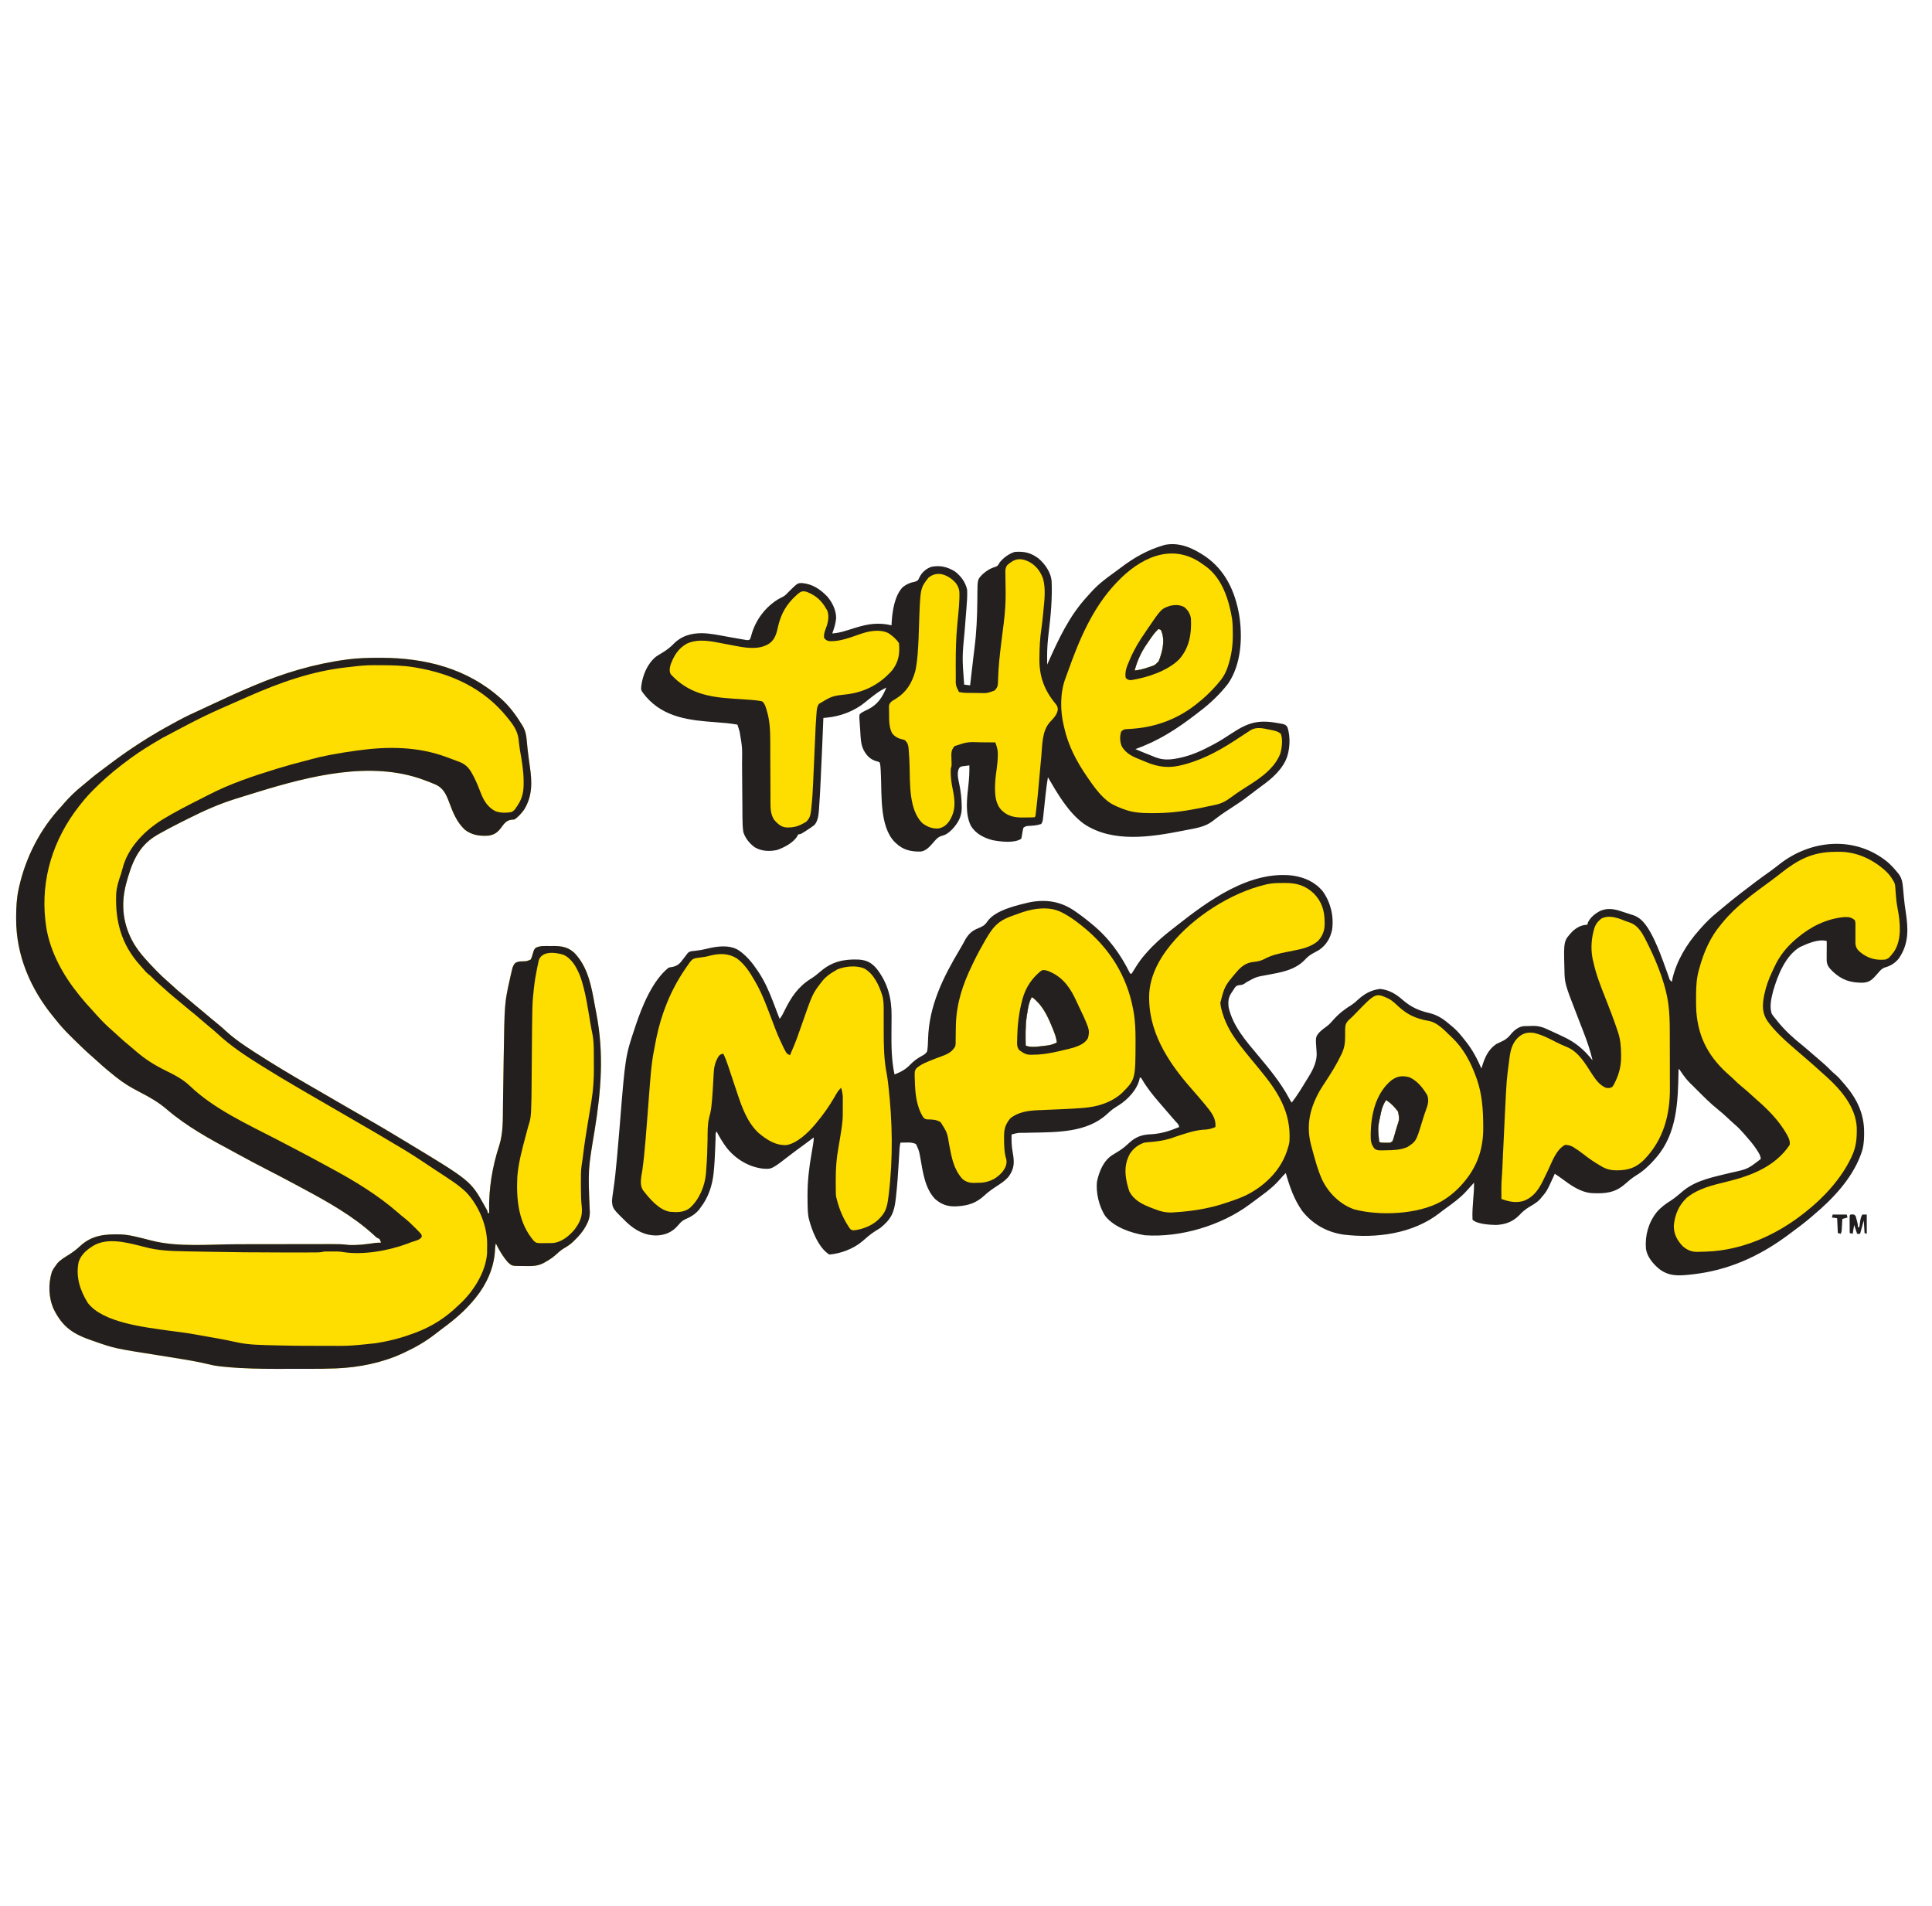 <svg xmlns="http://www.w3.org/2000/svg" fill="none" viewBox="0 0 73 72" height="72" width="73">
<g clip-path="url(#clip0_3_364)">
<g clip-path="url(#clip1_3_364)">
<path fill="#24201F" d="M71.319 32.566C71.454 32.681 71.571 32.811 71.683 32.948C71.7 32.969 71.718 32.989 71.736 33.011C71.867 33.183 71.888 33.352 71.907 33.564C71.913 33.629 71.919 33.694 71.925 33.76C71.929 33.808 71.934 33.857 71.938 33.906C71.955 34.088 71.979 34.268 72.007 34.449C72.105 35.094 72.131 35.657 71.742 36.216C71.598 36.391 71.428 36.496 71.208 36.554C71.102 36.597 71.043 36.663 70.971 36.749C70.944 36.779 70.917 36.81 70.89 36.84C70.877 36.855 70.864 36.869 70.851 36.884C70.711 37.039 70.602 37.112 70.392 37.126C69.925 37.132 69.594 37.025 69.254 36.706C69.116 36.57 69.027 36.476 69.02 36.277C69.02 36.227 69.02 36.227 69.02 36.175C69.02 36.121 69.02 36.121 69.02 36.066C69.021 36.027 69.021 35.989 69.021 35.951C69.021 35.912 69.022 35.874 69.022 35.835C69.022 35.741 69.022 35.646 69.023 35.552C68.718 35.463 68.293 35.647 68.015 35.776C67.464 36.099 67.172 36.842 67.002 37.425C66.932 37.692 66.845 38.043 66.95 38.308C66.992 38.375 67.039 38.432 67.091 38.492C67.112 38.519 67.133 38.545 67.154 38.572C67.428 38.918 67.76 39.219 68.105 39.493C68.219 39.586 68.33 39.683 68.441 39.78C68.53 39.857 68.618 39.933 68.708 40.009C68.876 40.151 69.039 40.295 69.192 40.453C69.243 40.504 69.294 40.549 69.349 40.594C69.458 40.686 69.547 40.791 69.639 40.9C69.672 40.938 69.672 40.938 69.706 40.976C70.161 41.505 70.441 42.081 70.435 42.786C70.435 42.84 70.435 42.84 70.435 42.895C70.43 43.153 70.407 43.374 70.311 43.616C70.304 43.633 70.298 43.651 70.291 43.669C69.959 44.541 69.252 45.291 68.547 45.884C68.522 45.906 68.498 45.927 68.472 45.949C68.201 46.185 67.913 46.399 67.623 46.612C67.601 46.628 67.58 46.644 67.557 46.661C66.467 47.469 65.297 47.996 63.943 48.145C63.895 48.15 63.895 48.15 63.845 48.156C63.401 48.201 63.049 48.217 62.684 47.934C62.455 47.739 62.234 47.48 62.191 47.172C62.154 46.664 62.285 46.192 62.6 45.793C62.761 45.607 62.939 45.476 63.148 45.347C63.23 45.294 63.304 45.236 63.379 45.173C63.405 45.152 63.431 45.131 63.457 45.109C63.508 45.066 63.559 45.023 63.61 44.98C64.12 44.568 64.788 44.46 65.408 44.303C66.037 44.167 66.037 44.167 66.531 43.784C66.522 43.658 66.462 43.565 66.394 43.462C66.383 43.445 66.372 43.428 66.361 43.41C66.247 43.239 66.117 43.084 65.98 42.93C65.945 42.89 65.91 42.85 65.875 42.81C65.768 42.687 65.658 42.574 65.533 42.469C65.445 42.393 65.361 42.313 65.276 42.233C65.163 42.127 65.048 42.024 64.926 41.927C64.631 41.691 64.361 41.421 64.095 41.152C64.073 41.13 64.051 41.108 64.028 41.086C64.004 41.061 63.98 41.037 63.955 41.012C63.927 40.986 63.927 40.986 63.899 40.96C63.741 40.809 63.62 40.648 63.5 40.467C63.484 40.443 63.468 40.42 63.451 40.396C63.442 40.396 63.432 40.396 63.423 40.396C63.423 40.423 63.422 40.45 63.422 40.477C63.403 41.614 63.366 42.822 62.583 43.728C62.56 43.755 62.537 43.782 62.513 43.809C62.307 44.043 62.086 44.246 61.818 44.409C61.668 44.501 61.539 44.61 61.408 44.726C61.025 45.065 60.661 45.098 60.16 45.076C59.718 45.049 59.347 44.775 59.001 44.519C58.918 44.458 58.833 44.401 58.747 44.344C58.736 44.368 58.736 44.368 58.725 44.393C58.449 44.999 58.449 44.999 58.243 45.24C58.229 45.257 58.215 45.274 58.201 45.292C58.079 45.43 57.923 45.515 57.766 45.608C57.627 45.694 57.517 45.789 57.405 45.909C57.155 46.163 56.882 46.259 56.532 46.278C56.303 46.274 55.808 46.249 55.639 46.08C55.624 45.815 55.648 45.549 55.667 45.285C55.672 45.212 55.678 45.139 55.683 45.066C55.686 45.018 55.686 45.018 55.69 44.97C55.695 44.873 55.696 44.777 55.695 44.68C55.681 44.696 55.666 44.713 55.652 44.729C55.583 44.807 55.513 44.884 55.443 44.96C55.419 44.986 55.395 45.013 55.37 45.04C55.15 45.273 54.898 45.456 54.638 45.643C54.549 45.706 54.463 45.773 54.377 45.84C53.381 46.608 52.009 46.792 50.774 46.644C50.144 46.556 49.595 46.249 49.199 45.744C48.89 45.301 48.729 44.83 48.583 44.316C48.506 44.392 48.432 44.467 48.364 44.55C48.062 44.906 47.639 45.185 47.267 45.464C47.251 45.476 47.236 45.487 47.219 45.5C46.145 46.299 44.608 46.759 43.263 46.668C42.744 46.585 42.111 46.37 41.771 45.953C41.532 45.608 41.394 45.033 41.453 44.619C41.536 44.251 41.694 43.855 42.023 43.641C42.099 43.593 42.176 43.546 42.254 43.499C42.397 43.412 42.52 43.313 42.642 43.197C42.904 42.952 43.139 42.864 43.498 42.851C43.869 42.832 44.209 42.723 44.551 42.58C44.551 42.483 44.466 42.419 44.404 42.349C44.373 42.313 44.342 42.278 44.311 42.242C44.295 42.224 44.279 42.205 44.263 42.187C44.175 42.087 44.089 41.986 44.003 41.885C43.937 41.807 43.87 41.729 43.802 41.652C43.568 41.383 43.34 41.097 43.158 40.789C43.127 40.728 43.127 40.728 43.067 40.704C43.064 40.724 43.06 40.745 43.057 40.766C42.967 41.164 42.613 41.54 42.278 41.752C42.244 41.773 42.21 41.794 42.176 41.815C42.043 41.897 41.931 41.993 41.817 42.1C41.062 42.785 39.95 42.772 38.993 42.791C38.922 42.793 38.851 42.794 38.78 42.796C38.748 42.797 38.748 42.797 38.715 42.797C38.462 42.795 38.462 42.795 38.223 42.86C38.214 43.093 38.223 43.31 38.265 43.539C38.328 43.892 38.337 44.125 38.127 44.43C37.986 44.609 37.795 44.725 37.607 44.848C37.457 44.948 37.319 45.049 37.187 45.172C36.887 45.447 36.59 45.545 36.19 45.571C36.167 45.572 36.145 45.574 36.123 45.575C35.813 45.59 35.567 45.504 35.333 45.298C34.947 44.898 34.87 44.276 34.776 43.751C34.727 43.475 34.727 43.475 34.611 43.224C34.489 43.16 34.373 43.161 34.238 43.164C34.207 43.165 34.207 43.165 34.175 43.165C34.125 43.166 34.074 43.167 34.023 43.168C33.99 43.304 33.985 43.441 33.978 43.58C33.975 43.636 33.971 43.691 33.968 43.747C33.967 43.776 33.965 43.806 33.963 43.836C33.937 44.3 33.905 44.764 33.853 45.226C33.851 45.247 33.849 45.268 33.846 45.289C33.789 45.803 33.677 46.056 33.267 46.388C33.191 46.439 33.114 46.487 33.036 46.534C32.873 46.639 32.728 46.769 32.582 46.896C32.249 47.178 31.773 47.358 31.335 47.396C30.919 47.137 30.658 46.451 30.551 45.996C30.526 45.845 30.517 45.698 30.515 45.546C30.515 45.521 30.515 45.497 30.514 45.472C30.513 45.392 30.513 45.313 30.512 45.233C30.512 45.206 30.512 45.178 30.512 45.15C30.511 44.619 30.57 44.111 30.663 43.588C30.677 43.508 30.69 43.427 30.703 43.347C30.71 43.306 30.717 43.264 30.724 43.223C30.74 43.137 30.747 43.06 30.747 42.972C30.718 42.994 30.689 43.015 30.66 43.038C30.465 43.184 30.27 43.33 30.072 43.472C30.01 43.518 29.948 43.565 29.887 43.612C29.156 44.179 29.156 44.179 28.805 44.148C28.269 44.078 27.779 43.774 27.45 43.352C27.307 43.161 27.186 42.961 27.079 42.748C27.019 42.808 27.041 42.941 27.038 43.023C27.036 43.076 27.034 43.128 27.031 43.181C27.028 43.263 27.025 43.345 27.022 43.427C27.011 43.709 26.997 43.99 26.968 44.271C26.966 44.292 26.964 44.313 26.962 44.335C26.909 44.807 26.758 45.255 26.463 45.632C26.45 45.65 26.437 45.667 26.424 45.686C26.285 45.867 26.084 45.985 25.875 46.071C25.762 46.124 25.692 46.21 25.613 46.302C25.403 46.543 25.166 46.648 24.851 46.674C24.383 46.69 24.014 46.491 23.68 46.18C23.149 45.662 23.149 45.662 23.123 45.377C23.131 45.263 23.146 45.152 23.164 45.039C23.229 44.612 23.272 44.184 23.311 43.754C23.314 43.722 23.317 43.69 23.32 43.658C23.355 43.276 23.387 42.894 23.418 42.512C23.627 39.909 23.627 39.909 23.999 38.8C24.006 38.779 24.013 38.758 24.02 38.736C24.258 38.022 24.651 37.051 25.259 36.56C25.336 36.54 25.336 36.54 25.42 36.527C25.619 36.482 25.702 36.385 25.819 36.224C25.855 36.177 25.891 36.131 25.927 36.084C25.951 36.053 25.951 36.053 25.974 36.021C26.054 35.925 26.148 35.934 26.267 35.921C26.415 35.905 26.558 35.88 26.702 35.844C27.078 35.75 27.541 35.684 27.891 35.888C28.195 36.088 28.421 36.366 28.622 36.665C28.636 36.684 28.649 36.704 28.662 36.724C28.898 37.084 29.066 37.464 29.218 37.865C29.235 37.911 29.252 37.956 29.27 38.002C29.301 38.085 29.333 38.167 29.364 38.25C29.395 38.331 29.427 38.412 29.459 38.492C29.54 38.394 29.593 38.284 29.648 38.17C29.898 37.663 30.163 37.27 30.649 36.969C30.772 36.892 30.883 36.805 30.992 36.709C31.432 36.326 31.886 36.228 32.455 36.252C32.759 36.278 32.926 36.365 33.125 36.597C33.539 37.131 33.694 37.707 33.688 38.373C33.688 38.429 33.687 38.485 33.687 38.542C33.686 38.679 33.685 38.816 33.684 38.954C33.68 39.505 33.682 40.05 33.799 40.592C34.031 40.502 34.222 40.403 34.394 40.219C34.528 40.078 34.666 39.983 34.836 39.889C34.926 39.84 34.973 39.811 35.031 39.724C35.058 39.569 35.063 39.416 35.067 39.258C35.101 37.99 35.636 36.922 36.276 35.849C36.314 35.784 36.351 35.719 36.388 35.654C36.398 35.636 36.407 35.618 36.418 35.6C36.442 35.555 36.467 35.51 36.491 35.465C36.618 35.267 36.734 35.161 36.953 35.072C37.104 35.01 37.206 34.965 37.299 34.824C37.591 34.383 38.421 34.202 38.911 34.086C39.523 33.969 40.066 34.053 40.583 34.4C40.803 34.55 41.015 34.709 41.219 34.88C41.233 34.892 41.248 34.904 41.263 34.916C41.895 35.433 42.344 36.053 42.703 36.784C42.721 36.784 42.74 36.784 42.759 36.784C42.804 36.717 42.846 36.649 42.887 36.579C43.007 36.381 43.137 36.202 43.291 36.028C43.304 36.014 43.317 35.999 43.33 35.984C43.616 35.661 43.93 35.382 44.272 35.119C44.331 35.073 44.389 35.027 44.447 34.981C45.663 34.023 47.214 32.886 48.847 33.079C49.3 33.148 49.687 33.318 49.983 33.676C50.277 34.092 50.402 34.606 50.335 35.111C50.273 35.434 50.116 35.701 49.843 35.888C49.762 35.934 49.681 35.978 49.599 36.023C49.485 36.086 49.401 36.156 49.311 36.252C48.934 36.653 48.403 36.736 47.885 36.832C47.462 36.906 47.462 36.906 47.092 37.111C47.004 37.178 46.951 37.214 46.84 37.216C46.724 37.234 46.714 37.242 46.646 37.33C46.619 37.372 46.593 37.414 46.567 37.456C46.547 37.485 46.547 37.485 46.526 37.514C46.407 37.694 46.398 37.862 46.427 38.072C46.591 38.774 47.08 39.33 47.532 39.869C47.959 40.378 48.388 40.897 48.703 41.483C48.75 41.573 48.75 41.573 48.807 41.656C49.011 41.393 49.182 41.111 49.354 40.827C49.388 40.771 49.422 40.716 49.457 40.661C49.627 40.385 49.781 40.058 49.746 39.728C49.704 39.179 49.704 39.179 49.847 39.006C49.94 38.914 50.043 38.837 50.148 38.761C50.238 38.692 50.31 38.609 50.384 38.523C50.59 38.293 50.82 38.116 51.084 37.955C51.163 37.901 51.23 37.843 51.299 37.778C51.553 37.543 51.805 37.404 52.15 37.36C52.5 37.402 52.741 37.549 53.003 37.778C53.316 38.05 53.612 38.181 54.01 38.273C54.342 38.352 54.572 38.522 54.827 38.744C54.849 38.762 54.871 38.78 54.894 38.799C55.062 38.941 55.196 39.102 55.331 39.276C55.362 39.314 55.362 39.314 55.393 39.353C55.636 39.661 55.821 40.008 55.975 40.368C55.983 40.341 55.991 40.314 56 40.286C56.106 39.944 56.23 39.654 56.535 39.444C56.617 39.403 56.699 39.364 56.782 39.326C56.931 39.255 57.018 39.16 57.12 39.035C57.237 38.902 57.4 38.781 57.581 38.767C57.666 38.764 57.75 38.763 57.835 38.761C57.864 38.761 57.893 38.759 57.923 38.758C58.153 38.756 58.318 38.813 58.523 38.912C58.557 38.928 58.591 38.943 58.625 38.959C58.717 39.001 58.807 39.043 58.898 39.085C58.954 39.112 59.01 39.138 59.066 39.164C59.54 39.386 59.848 39.65 60.175 40.06C60.086 39.683 59.965 39.326 59.823 38.965C59.778 38.849 59.733 38.733 59.688 38.617C59.655 38.532 59.622 38.448 59.59 38.363C59.121 37.155 59.121 37.155 59.111 36.616C59.11 36.588 59.11 36.588 59.109 36.559C59.083 35.543 59.083 35.543 59.418 35.184C59.586 35.032 59.752 34.944 59.979 34.936C59.984 34.913 59.988 34.89 59.993 34.866C60.084 34.655 60.281 34.505 60.483 34.404C60.761 34.294 61.021 34.344 61.295 34.441C61.36 34.463 61.426 34.484 61.492 34.504C61.542 34.52 61.592 34.536 61.642 34.553C61.665 34.56 61.689 34.567 61.713 34.575C62.106 34.707 62.318 35.126 62.494 35.477C62.671 35.846 62.81 36.228 62.948 36.613C62.967 36.664 62.985 36.716 63.004 36.767C63.02 36.813 63.037 36.86 63.053 36.907C63.086 37.02 63.086 37.02 63.171 37.092C63.177 37.06 63.183 37.027 63.188 36.994C63.344 36.303 63.738 35.654 64.207 35.132C64.23 35.106 64.252 35.081 64.276 35.054C64.464 34.841 64.657 34.651 64.879 34.472C64.967 34.401 65.053 34.327 65.14 34.254C65.329 34.093 65.523 33.94 65.719 33.788C65.762 33.755 65.762 33.755 65.805 33.721C66.161 33.446 66.52 33.173 66.889 32.914C67.002 32.833 67.111 32.748 67.22 32.662C68.413 31.716 70.091 31.561 71.319 32.566ZM38.979 37.68C38.872 37.874 38.845 38.08 38.811 38.296C38.805 38.332 38.799 38.368 38.793 38.406C38.74 38.769 38.749 39.134 38.755 39.5C38.95 39.597 39.299 39.529 39.513 39.505C39.532 39.503 39.551 39.501 39.571 39.499C39.705 39.483 39.81 39.445 39.931 39.388C39.916 39.197 39.847 39.031 39.775 38.854C39.763 38.823 39.75 38.792 39.737 38.76C39.571 38.356 39.368 37.944 39.007 37.68C38.998 37.68 38.989 37.68 38.979 37.68ZM52.363 41.572C52.28 41.706 52.226 41.83 52.191 41.985C52.187 42.005 52.182 42.026 52.178 42.047C52.056 42.595 52.056 42.595 52.111 43.14C52.19 43.18 52.259 43.173 52.347 43.173C52.38 43.174 52.412 43.174 52.445 43.175C52.536 43.175 52.536 43.175 52.615 43.112C52.65 43.026 52.65 43.026 52.678 42.923C52.684 42.904 52.689 42.885 52.695 42.866C52.706 42.826 52.718 42.786 52.729 42.746C52.746 42.685 52.764 42.625 52.782 42.565C52.879 42.28 52.879 42.28 52.827 41.999C52.7 41.828 52.571 41.688 52.391 41.572C52.382 41.572 52.373 41.572 52.363 41.572Z"></path>
<path fill="#FEDD00" d="M14.334 24.851C14.356 24.851 14.379 24.851 14.402 24.851C16.072 24.854 17.667 25.256 18.931 26.396C18.955 26.417 18.978 26.439 19.003 26.461C19.284 26.728 19.519 27.049 19.72 27.38C19.73 27.396 19.741 27.413 19.751 27.43C19.86 27.615 19.89 27.796 19.906 28.008C19.923 28.212 19.946 28.415 19.974 28.617C19.977 28.641 19.98 28.664 19.983 28.688C19.996 28.781 20.009 28.875 20.022 28.969C20.106 29.551 20.122 30.075 19.799 30.596C19.695 30.731 19.581 30.869 19.435 30.96C19.374 30.968 19.374 30.968 19.307 30.971C19.116 31.002 19.031 31.143 18.921 31.289C18.792 31.455 18.669 31.54 18.458 31.57C18.133 31.593 17.832 31.553 17.568 31.35C17.253 31.059 17.108 30.68 16.962 30.287C16.855 30.006 16.748 29.776 16.467 29.644C16.338 29.588 16.207 29.537 16.075 29.488C16.057 29.482 16.039 29.475 16.02 29.468C14.023 28.72 11.678 29.323 9.712 29.928C9.633 29.953 9.554 29.977 9.475 30.001C9.339 30.043 9.204 30.084 9.068 30.127C9.017 30.143 8.966 30.159 8.915 30.175C8.289 30.368 7.699 30.631 7.114 30.926C7.026 30.971 6.937 31.015 6.848 31.059C6.563 31.202 6.281 31.349 6.004 31.506C5.969 31.527 5.969 31.527 5.932 31.548C5.205 31.968 4.967 32.639 4.758 33.418C4.56 34.202 4.65 34.939 5.053 35.64C5.278 36.016 5.579 36.331 5.883 36.644C5.897 36.658 5.911 36.673 5.925 36.688C6.054 36.82 6.186 36.947 6.326 37.067C6.387 37.12 6.447 37.175 6.507 37.23C6.65 37.364 6.797 37.49 6.949 37.613C7.043 37.69 7.135 37.769 7.227 37.848C7.367 37.969 7.509 38.087 7.653 38.204C7.756 38.289 7.858 38.375 7.959 38.462C8.056 38.544 8.154 38.624 8.253 38.704C8.355 38.787 8.452 38.873 8.548 38.963C8.864 39.252 9.22 39.492 9.579 39.724C9.601 39.738 9.622 39.752 9.645 39.767C10.302 40.191 10.973 40.593 11.651 40.984C11.68 41.001 11.71 41.018 11.74 41.035C11.862 41.106 11.985 41.177 12.107 41.247C12.309 41.363 12.51 41.481 12.711 41.598C12.935 41.729 13.16 41.858 13.385 41.987C13.972 42.321 14.557 42.661 15.135 43.012C15.185 43.043 15.236 43.073 15.287 43.104C17.779 44.606 17.779 44.606 18.299 45.534C18.312 45.556 18.324 45.579 18.337 45.602C18.349 45.623 18.361 45.644 18.373 45.666C18.383 45.685 18.394 45.704 18.404 45.724C18.427 45.772 18.427 45.772 18.427 45.828C18.445 45.828 18.464 45.828 18.483 45.828C18.482 45.801 18.482 45.801 18.482 45.774C18.463 44.914 18.597 44.089 18.865 43.27C19.012 42.802 18.998 42.305 19.004 41.819C19.005 41.749 19.006 41.678 19.007 41.607C19.01 41.441 19.012 41.274 19.014 41.108C19.019 40.759 19.025 40.41 19.03 40.061C19.03 40.026 19.031 39.99 19.032 39.954C19.063 37.898 19.063 37.898 19.267 36.98C19.276 36.94 19.276 36.94 19.285 36.898C19.302 36.824 19.319 36.75 19.337 36.675C19.342 36.654 19.347 36.632 19.352 36.61C19.377 36.514 19.403 36.452 19.47 36.379C19.562 36.328 19.625 36.321 19.729 36.319C19.898 36.316 19.898 36.316 20.051 36.252C20.094 36.163 20.094 36.163 20.123 36.058C20.178 35.873 20.178 35.873 20.242 35.807C20.415 35.718 20.623 35.742 20.812 35.741C20.862 35.74 20.862 35.74 20.913 35.739C21.221 35.738 21.474 35.783 21.703 36C22.211 36.523 22.345 37.252 22.468 37.942C22.488 38.051 22.509 38.159 22.53 38.268C22.827 39.806 22.715 41.184 22.467 42.717C22.218 44.2 22.218 44.2 22.282 45.696C22.302 45.919 22.262 46.089 22.154 46.285C22.143 46.305 22.132 46.326 22.121 46.347C22.008 46.547 21.868 46.706 21.703 46.864C21.683 46.883 21.664 46.902 21.643 46.922C21.549 47.009 21.454 47.077 21.343 47.141C21.236 47.201 21.15 47.269 21.061 47.352C20.922 47.481 20.777 47.586 20.611 47.676C20.591 47.688 20.57 47.7 20.549 47.712C20.333 47.827 20.131 47.836 19.893 47.831C19.83 47.83 19.767 47.83 19.705 47.83C19.344 47.828 19.344 47.828 19.19 47.688C19.003 47.474 18.859 47.231 18.735 46.976C18.711 47.081 18.704 47.18 18.7 47.288C18.654 47.923 18.379 48.528 17.979 49.02C17.965 49.037 17.952 49.054 17.938 49.071C17.578 49.514 17.164 49.865 16.704 50.201C16.617 50.265 16.532 50.332 16.448 50.398C16.088 50.679 15.704 50.899 15.291 51.092C15.271 51.101 15.252 51.111 15.231 51.12C14.46 51.481 13.573 51.66 12.724 51.696C12.696 51.697 12.668 51.698 12.639 51.699C12.345 51.711 12.052 51.713 11.758 51.713C11.701 51.713 11.643 51.713 11.586 51.713C11.466 51.713 11.347 51.713 11.227 51.713C11.107 51.713 10.986 51.713 10.866 51.714C10.274 51.716 9.682 51.716 9.09 51.683C9.07 51.682 9.05 51.681 9.029 51.68C8.803 51.667 8.579 51.648 8.355 51.624C8.334 51.622 8.313 51.619 8.291 51.617C8.142 51.6 8 51.573 7.855 51.535C7.566 51.465 7.275 51.413 6.982 51.363C6.946 51.357 6.946 51.357 6.909 51.351C6.607 51.3 6.304 51.251 6.001 51.204C4.33 50.942 4.33 50.942 3.559 50.672C3.536 50.664 3.512 50.656 3.488 50.648C2.774 50.403 2.371 50.149 2.03 49.461C1.832 49.023 1.818 48.497 1.963 48.04C2.002 47.957 2.047 47.888 2.103 47.816C2.123 47.788 2.143 47.759 2.164 47.73C2.285 47.591 2.451 47.498 2.605 47.4C2.754 47.304 2.888 47.206 3.017 47.084C3.477 46.655 3.976 46.619 4.579 46.635C4.814 46.647 5.039 46.696 5.267 46.752C5.296 46.759 5.324 46.766 5.354 46.773C5.473 46.803 5.592 46.832 5.71 46.864C6.721 47.127 7.908 47.008 8.946 47.006C9.086 47.006 9.225 47.005 9.364 47.005C9.714 47.005 10.065 47.005 10.415 47.004C10.797 47.003 11.179 47.003 11.561 47.002C11.725 47.002 11.89 47.002 12.054 47.002C12.156 47.002 12.258 47.001 12.36 47.001C12.407 47.001 12.454 47.001 12.501 47.001C12.724 47 12.942 47.001 13.163 47.032C13.508 47.053 13.843 47.004 14.184 46.956C14.255 46.948 14.324 46.947 14.395 46.948C14.375 46.879 14.375 46.879 14.339 46.808C14.302 46.789 14.264 46.77 14.227 46.752C14.189 46.719 14.152 46.684 14.115 46.649C13.33 45.933 12.363 45.393 11.432 44.895C11.341 44.847 11.251 44.798 11.161 44.749C10.795 44.552 10.428 44.36 10.059 44.171C9.715 43.995 9.374 43.815 9.036 43.628C8.959 43.586 8.881 43.544 8.803 43.502C7.939 43.041 7.05 42.554 6.305 41.913C5.978 41.633 5.643 41.444 5.261 41.248C4.954 41.09 4.669 40.921 4.399 40.704C4.382 40.69 4.364 40.676 4.346 40.662C4.128 40.488 3.914 40.311 3.71 40.122C3.65 40.067 3.59 40.013 3.529 39.96C3.276 39.74 3.034 39.512 2.797 39.275C2.745 39.224 2.694 39.172 2.642 39.121C2.449 38.93 2.271 38.734 2.103 38.52C2.074 38.484 2.044 38.449 2.015 38.413C1.149 37.354 0.604 36.083 0.61 34.705C0.61 34.682 0.61 34.66 0.61 34.636C0.612 34.283 0.627 33.939 0.703 33.592C0.708 33.567 0.714 33.542 0.719 33.516C0.975 32.377 1.523 31.307 2.327 30.456C2.357 30.421 2.388 30.385 2.418 30.349C2.631 30.105 2.863 29.88 3.117 29.678C3.187 29.622 3.255 29.565 3.323 29.506C3.525 29.332 3.736 29.172 3.95 29.014C4.024 28.959 4.098 28.903 4.172 28.847C4.928 28.278 5.709 27.776 6.543 27.329C6.601 27.297 6.658 27.266 6.716 27.234C7.02 27.066 7.337 26.924 7.652 26.779C7.78 26.72 7.908 26.66 8.035 26.6C8.536 26.363 9.04 26.135 9.551 25.92C9.578 25.908 9.578 25.908 9.606 25.897C10.732 25.422 11.87 25.082 13.084 24.919C13.108 24.916 13.132 24.913 13.157 24.909C13.548 24.86 13.94 24.85 14.334 24.851Z"></path>
<path fill="#24201F" d="M45.55 21.026C46.289 21.539 46.656 22.32 46.816 23.198C46.959 24.047 46.907 25.088 46.408 25.821C46.108 26.212 45.728 26.576 45.335 26.872C45.291 26.906 45.247 26.94 45.203 26.974C44.47 27.54 43.773 27.991 42.899 28.3C43.01 28.349 43.123 28.395 43.235 28.44C43.273 28.456 43.273 28.456 43.312 28.471C43.399 28.506 43.486 28.541 43.573 28.575C43.601 28.586 43.629 28.598 43.658 28.61C43.945 28.72 44.197 28.707 44.495 28.648C44.52 28.643 44.545 28.638 44.571 28.633C45.002 28.543 45.397 28.367 45.783 28.16C45.8 28.151 45.817 28.142 45.834 28.133C46.082 28.003 46.316 27.853 46.55 27.698C47.222 27.254 47.604 27.184 48.397 27.337C48.44 27.345 48.44 27.345 48.483 27.354C48.559 27.377 48.591 27.398 48.639 27.46C48.775 27.826 48.741 28.371 48.583 28.72C48.344 29.206 47.949 29.494 47.522 29.805C47.391 29.901 47.262 29.999 47.134 30.099C46.943 30.247 46.742 30.38 46.539 30.512C46.471 30.557 46.402 30.602 46.334 30.647C46.317 30.658 46.3 30.669 46.282 30.681C46.184 30.746 46.088 30.815 45.993 30.887C45.972 30.903 45.95 30.919 45.928 30.936C45.886 30.967 45.846 30.999 45.805 31.031C45.513 31.251 45.137 31.297 44.785 31.366C44.764 31.37 44.743 31.374 44.721 31.379C43.512 31.617 42.052 31.859 40.957 31.126C40.366 30.696 39.959 29.986 39.595 29.364C39.557 29.587 39.529 29.81 39.505 30.034C39.502 30.061 39.499 30.089 39.496 30.117C39.484 30.231 39.472 30.345 39.46 30.459C39.451 30.543 39.442 30.627 39.433 30.712C39.429 30.75 39.429 30.75 39.425 30.789C39.399 31.031 39.399 31.031 39.343 31.128C39.185 31.186 39.027 31.194 38.86 31.202C38.756 31.214 38.756 31.214 38.671 31.268C38.651 31.34 38.637 31.405 38.627 31.478C38.617 31.55 38.604 31.617 38.587 31.688C38.322 31.865 37.808 31.798 37.505 31.741C37.179 31.657 36.866 31.498 36.687 31.203C36.457 30.747 36.538 30.151 36.591 29.663C36.618 29.413 36.633 29.168 36.627 28.916C36.602 28.919 36.577 28.922 36.551 28.926C36.492 28.933 36.432 28.941 36.373 28.949C36.29 28.965 36.29 28.965 36.239 29.022C36.145 29.205 36.208 29.433 36.247 29.625C36.303 29.895 36.333 30.156 36.337 30.431C36.337 30.462 36.338 30.493 36.339 30.525C36.339 30.862 36.19 31.11 35.961 31.349C35.842 31.463 35.746 31.539 35.584 31.578C35.435 31.621 35.353 31.727 35.256 31.84C35.134 31.981 34.981 32.154 34.785 32.171C34.42 32.178 34.123 32.112 33.855 31.856C33.837 31.839 33.819 31.823 33.801 31.805C33.237 31.223 33.32 30.039 33.285 29.285C33.283 29.252 33.283 29.252 33.282 29.219C33.28 29.179 33.278 29.138 33.277 29.098C33.272 28.998 33.267 28.9 33.239 28.804C33.176 28.771 33.176 28.771 33.097 28.753C32.864 28.677 32.736 28.536 32.625 28.321C32.518 28.094 32.519 27.854 32.504 27.607C32.5 27.556 32.497 27.504 32.493 27.453C32.487 27.378 32.482 27.304 32.478 27.23C32.475 27.195 32.475 27.195 32.472 27.16C32.469 27.097 32.468 27.045 32.483 26.984C32.563 26.915 32.563 26.915 32.651 26.872C32.674 26.86 32.697 26.849 32.721 26.836C32.743 26.826 32.765 26.816 32.788 26.805C33.158 26.622 33.335 26.354 33.491 25.976C33.328 26.052 33.189 26.139 33.047 26.249C33.027 26.264 33.007 26.279 32.987 26.294C32.88 26.375 32.776 26.459 32.672 26.545C32.268 26.869 31.759 27.061 31.245 27.111C31.22 27.113 31.195 27.116 31.169 27.118C31.15 27.12 31.131 27.122 31.111 27.124C31.11 27.156 31.108 27.187 31.107 27.22C31.08 27.902 31.051 28.584 31.018 29.267C31.015 29.341 31.011 29.416 31.008 29.49C30.991 29.848 30.974 30.205 30.946 30.562C30.944 30.587 30.942 30.613 30.94 30.639C30.924 30.825 30.899 31.021 30.773 31.167C30.751 31.183 30.729 31.199 30.707 31.215C30.67 31.242 30.67 31.242 30.633 31.27C30.255 31.52 30.255 31.52 30.159 31.52C30.152 31.536 30.145 31.552 30.138 31.569C29.993 31.83 29.646 32.009 29.375 32.108C29.092 32.175 28.771 32.163 28.519 32.01C28.322 31.868 28.16 31.669 28.087 31.436C28.061 31.267 28.055 31.102 28.054 30.932C28.053 30.891 28.053 30.891 28.053 30.85C28.052 30.791 28.052 30.733 28.052 30.674C28.051 30.581 28.05 30.488 28.05 30.394C28.048 30.196 28.046 29.998 28.045 29.8C28.043 29.571 28.042 29.342 28.04 29.113C28.039 29.022 28.038 28.931 28.038 28.84C28.048 28.236 28.048 28.236 27.947 27.645C27.937 27.612 27.927 27.578 27.917 27.543C27.9 27.487 27.881 27.432 27.863 27.376C27.592 27.328 27.323 27.304 27.049 27.285C26.065 27.215 25.097 27.113 24.409 26.32C24.216 26.082 24.216 26.082 24.228 25.939C24.275 25.525 24.455 25.075 24.787 24.808C24.849 24.765 24.913 24.726 24.979 24.688C25.17 24.575 25.325 24.46 25.478 24.3C25.765 24.017 26.121 23.924 26.513 23.921C26.838 23.926 27.158 23.995 27.477 24.053C27.64 24.082 27.803 24.111 27.966 24.139C27.994 24.143 28.022 24.148 28.051 24.154C28.077 24.158 28.103 24.163 28.129 24.167C28.152 24.171 28.174 24.175 28.197 24.179C28.261 24.188 28.261 24.188 28.339 24.156C28.364 24.088 28.384 24.023 28.402 23.953C28.562 23.405 28.934 22.913 29.432 22.622C29.483 22.596 29.535 22.569 29.587 22.543C29.673 22.494 29.73 22.434 29.796 22.362C30.133 22.029 30.133 22.029 30.3 22.027C30.692 22.06 30.989 22.256 31.26 22.537C31.453 22.767 31.597 23.058 31.593 23.361C31.575 23.555 31.513 23.749 31.447 23.932C31.627 23.917 31.786 23.884 31.958 23.829C32.007 23.814 32.056 23.799 32.106 23.784C32.182 23.76 32.259 23.736 32.336 23.712C32.813 23.565 33.197 23.511 33.687 23.624C33.688 23.601 33.688 23.578 33.689 23.555C33.711 23.121 33.794 22.503 34.114 22.178C34.249 22.074 34.396 22.005 34.564 21.979C34.68 21.94 34.684 21.931 34.735 21.828C34.746 21.806 34.757 21.784 34.767 21.761C34.861 21.597 35.02 21.47 35.199 21.412C35.521 21.351 35.788 21.413 36.067 21.58C36.296 21.743 36.486 22.001 36.543 22.28C36.553 22.499 36.539 22.718 36.52 22.936C36.518 22.965 36.516 22.995 36.513 23.025C36.508 23.087 36.503 23.15 36.498 23.212C36.485 23.376 36.472 23.539 36.46 23.702C36.457 23.734 36.455 23.766 36.452 23.799C36.353 24.834 36.353 24.834 36.431 25.864C36.505 25.873 36.579 25.883 36.655 25.892C36.664 25.816 36.673 25.741 36.682 25.665C36.686 25.629 36.686 25.629 36.69 25.593C36.706 25.458 36.722 25.323 36.737 25.188C36.744 25.132 36.75 25.076 36.757 25.019C36.76 24.991 36.763 24.963 36.766 24.933C36.783 24.785 36.801 24.638 36.82 24.49C36.898 23.888 36.922 23.292 36.928 22.686C36.929 22.655 36.929 22.625 36.929 22.594C36.93 22.537 36.93 22.48 36.93 22.423C36.935 21.89 36.935 21.89 37.124 21.698C37.272 21.561 37.422 21.469 37.616 21.414C37.713 21.375 37.725 21.335 37.775 21.244C37.922 21.066 38.115 20.925 38.335 20.852C38.69 20.821 38.952 20.88 39.242 21.099C39.487 21.31 39.701 21.615 39.735 21.944C39.763 22.599 39.705 23.254 39.624 23.904C39.586 24.215 39.562 24.523 39.565 24.837C39.565 24.876 39.565 24.876 39.566 24.917C39.566 24.98 39.566 25.044 39.567 25.108C39.578 25.083 39.59 25.058 39.601 25.032C39.999 24.141 40.404 23.268 41.073 22.543C41.115 22.498 41.156 22.452 41.197 22.405C41.449 22.118 41.73 21.894 42.04 21.674C42.144 21.6 42.245 21.524 42.346 21.448C42.843 21.069 43.36 20.776 43.963 20.6C43.981 20.594 43.998 20.589 44.017 20.583C44.588 20.476 45.088 20.713 45.55 21.026ZM43.767 23.764C43.624 23.901 43.518 24.055 43.408 24.218C43.376 24.266 43.343 24.314 43.31 24.362C43.106 24.661 42.965 24.983 42.871 25.332C43.041 25.316 43.191 25.279 43.352 25.224C43.374 25.216 43.396 25.209 43.419 25.202C43.631 25.135 43.631 25.135 43.781 24.981C43.915 24.643 44.02 24.239 43.898 23.881C43.86 23.784 43.86 23.784 43.767 23.764Z"></path>
<path fill="#241F1F" d="M14.334 24.851C14.356 24.851 14.379 24.851 14.402 24.851C16.072 24.854 17.667 25.256 18.931 26.396C18.955 26.417 18.978 26.439 19.003 26.461C19.284 26.728 19.519 27.049 19.72 27.38C19.73 27.396 19.741 27.413 19.751 27.43C19.86 27.615 19.89 27.796 19.906 28.008C19.923 28.212 19.946 28.415 19.974 28.617C19.977 28.641 19.98 28.664 19.983 28.688C19.996 28.781 20.009 28.875 20.022 28.969C20.106 29.551 20.122 30.075 19.799 30.596C19.695 30.731 19.581 30.869 19.435 30.96C19.374 30.968 19.374 30.968 19.307 30.971C19.116 31.002 19.031 31.143 18.921 31.289C18.792 31.455 18.669 31.54 18.458 31.57C18.133 31.593 17.832 31.553 17.568 31.35C17.253 31.059 17.108 30.68 16.962 30.287C16.855 30.006 16.748 29.776 16.467 29.644C16.338 29.588 16.207 29.537 16.075 29.488C16.057 29.482 16.039 29.475 16.02 29.468C14.023 28.72 11.678 29.323 9.712 29.928C9.633 29.953 9.554 29.977 9.475 30.001C9.339 30.043 9.204 30.084 9.068 30.127C9.017 30.143 8.966 30.159 8.915 30.175C8.289 30.368 7.699 30.631 7.114 30.926C7.026 30.971 6.937 31.015 6.848 31.059C6.563 31.202 6.281 31.349 6.004 31.506C5.969 31.527 5.969 31.527 5.932 31.548C5.205 31.968 4.967 32.639 4.758 33.418C4.56 34.202 4.65 34.939 5.053 35.64C5.278 36.016 5.579 36.331 5.883 36.644C5.897 36.658 5.911 36.673 5.925 36.688C6.054 36.82 6.186 36.947 6.326 37.067C6.387 37.12 6.447 37.175 6.507 37.23C6.65 37.364 6.797 37.49 6.949 37.613C7.043 37.69 7.135 37.769 7.227 37.848C7.367 37.969 7.509 38.087 7.653 38.204C7.756 38.289 7.858 38.375 7.959 38.462C8.056 38.544 8.154 38.624 8.253 38.704C8.355 38.787 8.452 38.873 8.548 38.963C8.864 39.252 9.22 39.492 9.579 39.724C9.601 39.738 9.622 39.752 9.645 39.767C10.302 40.191 10.973 40.593 11.651 40.984C11.68 41.001 11.71 41.018 11.74 41.035C11.862 41.106 11.985 41.177 12.107 41.247C12.309 41.363 12.51 41.481 12.711 41.598C12.935 41.729 13.16 41.858 13.385 41.987C13.972 42.321 14.557 42.661 15.135 43.012C15.185 43.043 15.236 43.073 15.287 43.104C17.779 44.606 17.779 44.606 18.299 45.534C18.312 45.556 18.324 45.579 18.337 45.602C18.349 45.623 18.361 45.644 18.373 45.666C18.383 45.685 18.394 45.704 18.404 45.724C18.427 45.772 18.427 45.772 18.427 45.828C18.445 45.828 18.464 45.828 18.483 45.828C18.482 45.801 18.482 45.801 18.482 45.774C18.463 44.914 18.597 44.089 18.865 43.27C19.012 42.802 18.998 42.305 19.004 41.819C19.005 41.749 19.006 41.678 19.007 41.607C19.01 41.441 19.012 41.274 19.014 41.108C19.019 40.759 19.025 40.41 19.03 40.061C19.03 40.026 19.031 39.99 19.032 39.954C19.063 37.898 19.063 37.898 19.267 36.98C19.276 36.94 19.276 36.94 19.285 36.898C19.302 36.824 19.319 36.75 19.337 36.675C19.342 36.654 19.347 36.632 19.352 36.61C19.377 36.514 19.403 36.452 19.47 36.379C19.562 36.328 19.625 36.321 19.729 36.319C19.898 36.316 19.898 36.316 20.051 36.252C20.094 36.163 20.094 36.163 20.123 36.058C20.178 35.873 20.178 35.873 20.242 35.807C20.415 35.718 20.623 35.742 20.812 35.741C20.862 35.74 20.862 35.74 20.913 35.739C21.221 35.738 21.474 35.783 21.703 36C22.211 36.523 22.345 37.252 22.468 37.942C22.488 38.051 22.509 38.159 22.53 38.268C22.827 39.806 22.715 41.184 22.467 42.717C22.218 44.2 22.218 44.2 22.282 45.696C22.302 45.919 22.262 46.089 22.154 46.285C22.143 46.305 22.132 46.326 22.121 46.347C22.008 46.547 21.868 46.706 21.703 46.864C21.683 46.883 21.664 46.902 21.643 46.922C21.549 47.009 21.454 47.077 21.343 47.141C21.236 47.201 21.15 47.269 21.061 47.352C20.922 47.481 20.777 47.586 20.611 47.676C20.591 47.688 20.57 47.7 20.549 47.712C20.333 47.827 20.131 47.836 19.893 47.831C19.83 47.83 19.767 47.83 19.705 47.83C19.344 47.828 19.344 47.828 19.19 47.688C19.003 47.474 18.859 47.231 18.735 46.976C18.711 47.081 18.704 47.18 18.7 47.288C18.654 47.923 18.379 48.528 17.979 49.02C17.965 49.037 17.952 49.054 17.938 49.071C17.578 49.514 17.164 49.865 16.704 50.201C16.617 50.265 16.532 50.332 16.448 50.398C16.088 50.679 15.704 50.899 15.291 51.092C15.271 51.101 15.252 51.111 15.231 51.12C14.46 51.481 13.573 51.66 12.724 51.696C12.696 51.697 12.668 51.698 12.639 51.699C12.345 51.711 12.052 51.713 11.758 51.713C11.701 51.713 11.643 51.713 11.586 51.713C11.466 51.713 11.347 51.713 11.227 51.713C11.107 51.713 10.986 51.713 10.866 51.714C10.274 51.716 9.682 51.716 9.09 51.683C9.07 51.682 9.05 51.681 9.029 51.68C8.803 51.667 8.579 51.648 8.355 51.624C8.334 51.622 8.313 51.619 8.291 51.617C8.142 51.6 8 51.573 7.855 51.535C7.566 51.465 7.275 51.413 6.982 51.363C6.946 51.357 6.946 51.357 6.909 51.351C6.607 51.3 6.304 51.251 6.001 51.204C4.33 50.942 4.33 50.942 3.559 50.672C3.536 50.664 3.512 50.656 3.488 50.648C2.774 50.403 2.371 50.149 2.03 49.461C1.832 49.023 1.818 48.497 1.963 48.04C2.002 47.957 2.047 47.888 2.103 47.816C2.123 47.788 2.143 47.759 2.164 47.73C2.285 47.591 2.451 47.498 2.605 47.4C2.754 47.304 2.888 47.206 3.017 47.084C3.477 46.655 3.976 46.619 4.579 46.635C4.814 46.647 5.039 46.696 5.267 46.752C5.296 46.759 5.324 46.766 5.354 46.773C5.473 46.803 5.592 46.832 5.71 46.864C6.721 47.127 7.908 47.008 8.946 47.006C9.086 47.006 9.225 47.005 9.364 47.005C9.714 47.005 10.065 47.005 10.415 47.004C10.797 47.003 11.179 47.003 11.561 47.002C11.725 47.002 11.89 47.002 12.054 47.002C12.156 47.002 12.258 47.001 12.36 47.001C12.407 47.001 12.454 47.001 12.501 47.001C12.724 47 12.942 47.001 13.163 47.032C13.508 47.053 13.843 47.004 14.184 46.956C14.255 46.948 14.324 46.947 14.395 46.948C14.375 46.879 14.375 46.879 14.339 46.808C14.302 46.789 14.264 46.77 14.227 46.752C14.189 46.719 14.152 46.684 14.115 46.649C13.33 45.933 12.363 45.393 11.432 44.895C11.341 44.847 11.251 44.798 11.161 44.749C10.795 44.552 10.428 44.36 10.059 44.171C9.715 43.995 9.374 43.815 9.036 43.628C8.959 43.586 8.881 43.544 8.803 43.502C7.939 43.041 7.05 42.554 6.305 41.913C5.978 41.633 5.643 41.444 5.261 41.248C4.954 41.09 4.669 40.921 4.399 40.704C4.382 40.69 4.364 40.676 4.346 40.662C4.128 40.488 3.914 40.311 3.71 40.122C3.65 40.067 3.59 40.013 3.529 39.96C3.276 39.74 3.034 39.512 2.797 39.275C2.745 39.224 2.694 39.172 2.642 39.121C2.449 38.93 2.271 38.734 2.103 38.52C2.074 38.484 2.044 38.449 2.015 38.413C1.149 37.354 0.604 36.083 0.61 34.705C0.61 34.682 0.61 34.66 0.61 34.636C0.612 34.283 0.627 33.939 0.703 33.592C0.708 33.567 0.714 33.542 0.719 33.516C0.975 32.377 1.523 31.307 2.327 30.456C2.357 30.421 2.388 30.385 2.418 30.349C2.631 30.105 2.863 29.88 3.117 29.678C3.187 29.622 3.255 29.565 3.323 29.506C3.525 29.332 3.736 29.172 3.95 29.014C4.024 28.959 4.098 28.903 4.172 28.847C4.928 28.278 5.709 27.776 6.543 27.329C6.601 27.297 6.658 27.266 6.716 27.234C7.02 27.066 7.337 26.924 7.652 26.779C7.78 26.72 7.908 26.66 8.035 26.6C8.536 26.363 9.04 26.135 9.551 25.92C9.578 25.908 9.578 25.908 9.606 25.897C10.732 25.422 11.87 25.082 13.084 24.919C13.108 24.916 13.132 24.913 13.157 24.909C13.548 24.86 13.94 24.85 14.334 24.851ZM13.275 25.192C13.221 25.198 13.168 25.203 13.114 25.209C11.806 25.35 10.58 25.783 9.383 26.312C9.363 26.321 9.343 26.33 9.322 26.339C7.699 27.05 7.699 27.05 6.135 27.88C6.108 27.896 6.081 27.912 6.053 27.928C5.689 28.142 5.329 28.359 4.987 28.608C4.969 28.621 4.951 28.634 4.932 28.648C4.51 28.956 4.103 29.281 3.727 29.644C3.71 29.661 3.692 29.677 3.675 29.695C3.453 29.909 3.243 30.127 3.055 30.372C3.029 30.405 3.003 30.438 2.977 30.471C2.012 31.708 1.538 33.206 1.714 34.773C1.721 34.837 1.73 34.9 1.739 34.964C1.744 34.999 1.749 35.033 1.754 35.069C1.91 35.985 2.392 36.854 2.971 37.568C2.992 37.594 3.012 37.62 3.034 37.647C3.168 37.814 3.31 37.973 3.456 38.131C3.524 38.204 3.591 38.279 3.657 38.354C3.844 38.562 4.04 38.76 4.253 38.942C4.318 38.999 4.381 39.057 4.445 39.117C4.594 39.256 4.747 39.39 4.907 39.519C4.982 39.58 5.055 39.643 5.128 39.707C5.484 40.017 5.843 40.242 6.266 40.449C6.601 40.614 6.91 40.771 7.182 41.032C8.087 41.897 9.353 42.476 10.459 43.047C10.572 43.105 10.684 43.164 10.797 43.224C10.937 43.298 11.077 43.371 11.218 43.444C11.563 43.624 11.906 43.807 12.247 43.994C12.322 44.036 12.398 44.076 12.474 44.117C13.385 44.606 14.285 45.151 15.064 45.836C15.141 45.904 15.222 45.969 15.303 46.033C15.438 46.142 15.562 46.262 15.685 46.385C15.703 46.403 15.722 46.421 15.74 46.44C15.935 46.637 15.935 46.637 15.936 46.724C15.871 46.85 15.676 46.88 15.548 46.926C15.49 46.947 15.432 46.969 15.375 46.991C14.667 47.254 13.696 47.426 12.94 47.298C12.809 47.276 12.678 47.28 12.545 47.281C12.518 47.28 12.49 47.28 12.462 47.28C12.435 47.28 12.409 47.28 12.382 47.28C12.357 47.28 12.334 47.28 12.309 47.28C12.24 47.282 12.24 47.282 12.179 47.298C12.075 47.316 11.973 47.316 11.868 47.316C11.845 47.316 11.822 47.316 11.798 47.316C11.721 47.317 11.643 47.317 11.566 47.317C11.511 47.317 11.455 47.317 11.4 47.317C11.217 47.317 11.035 47.317 10.853 47.317C10.79 47.317 10.727 47.317 10.664 47.317C9.712 47.317 8.761 47.308 7.809 47.289C7.718 47.288 7.626 47.286 7.535 47.284C7.39 47.282 7.245 47.279 7.101 47.276C7.048 47.274 6.995 47.273 6.943 47.272C6.46 47.263 5.973 47.246 5.505 47.12C5.446 47.105 5.386 47.09 5.327 47.075C5.298 47.068 5.269 47.06 5.239 47.053C4.705 46.92 4.035 46.764 3.531 47.06C3.276 47.218 3.071 47.386 2.971 47.676C2.857 48.238 3.021 48.742 3.316 49.22C3.885 49.977 5.5 50.144 6.38 50.271C6.534 50.292 6.688 50.312 6.842 50.331C7.062 50.358 7.28 50.397 7.498 50.436C7.586 50.452 7.674 50.468 7.763 50.483C7.854 50.499 7.946 50.516 8.038 50.532C8.084 50.54 8.13 50.548 8.177 50.556C8.425 50.6 8.671 50.647 8.917 50.704C9.411 50.818 9.931 50.812 10.436 50.827C10.456 50.828 10.476 50.828 10.497 50.829C10.959 50.843 11.421 50.844 11.883 50.844C11.997 50.843 12.11 50.844 12.224 50.844C13.207 50.851 13.207 50.851 14.183 50.747C14.222 50.741 14.261 50.734 14.299 50.728C14.77 50.65 15.208 50.532 15.655 50.364C15.676 50.356 15.697 50.348 15.719 50.34C16.318 50.113 16.837 49.783 17.297 49.337C17.329 49.306 17.362 49.276 17.395 49.246C17.898 48.775 18.36 48.043 18.404 47.341C18.407 47.253 18.407 47.164 18.406 47.076C18.406 47.046 18.406 47.017 18.407 46.986C18.405 46.296 18.092 45.555 17.621 45.048C17.325 44.761 16.966 44.54 16.623 44.314C16.576 44.283 16.528 44.252 16.481 44.22C16.389 44.159 16.297 44.098 16.204 44.038C16.123 43.984 16.042 43.93 15.961 43.875C15.736 43.724 15.508 43.579 15.275 43.439C15.241 43.419 15.207 43.398 15.173 43.377C14.868 43.193 14.562 43.012 14.255 42.832C14.229 42.816 14.202 42.801 14.175 42.785C13.736 42.528 13.296 42.274 12.855 42.02C12.418 41.768 11.98 41.515 11.544 41.26C11.466 41.214 11.387 41.169 11.309 41.123C10.84 40.85 10.375 40.572 9.915 40.284C9.887 40.267 9.86 40.25 9.831 40.232C9.265 39.878 8.705 39.509 8.216 39.051C8.105 38.948 7.989 38.852 7.871 38.757C7.77 38.674 7.673 38.59 7.575 38.504C7.438 38.385 7.3 38.269 7.158 38.157C7.057 38.076 6.958 37.992 6.86 37.908C6.763 37.825 6.665 37.744 6.566 37.664C6.432 37.556 6.305 37.442 6.179 37.326C6.116 37.268 6.052 37.212 5.988 37.157C5.898 37.079 5.815 36.996 5.731 36.911C5.685 36.864 5.685 36.864 5.617 36.814C5.538 36.749 5.475 36.678 5.409 36.6C5.367 36.551 5.324 36.502 5.281 36.454C4.586 35.676 4.349 34.8 4.39 33.775C4.405 33.511 4.484 33.264 4.572 33.017C4.592 32.956 4.609 32.897 4.624 32.835C4.817 32.035 5.449 31.394 6.127 30.968C6.6 30.68 7.093 30.428 7.587 30.179C7.682 30.131 7.777 30.082 7.871 30.034C8.692 29.611 9.538 29.326 10.419 29.056C10.442 29.049 10.466 29.042 10.489 29.034C10.837 28.927 11.186 28.832 11.539 28.742C11.6 28.726 11.661 28.71 11.722 28.693C11.96 28.628 12.198 28.572 12.44 28.526C12.458 28.522 12.476 28.519 12.495 28.515C12.811 28.454 13.129 28.405 13.448 28.361C13.469 28.358 13.491 28.355 13.512 28.352C14.66 28.194 15.794 28.199 16.887 28.608C16.918 28.619 16.95 28.631 16.982 28.642C17.078 28.677 17.173 28.713 17.268 28.75C17.298 28.761 17.327 28.771 17.358 28.783C17.627 28.889 17.746 29.045 17.876 29.296C17.886 29.316 17.897 29.336 17.908 29.357C18.008 29.552 18.09 29.754 18.167 29.959C18.28 30.248 18.429 30.497 18.712 30.642C18.898 30.718 19.126 30.714 19.323 30.68C19.42 30.633 19.464 30.576 19.519 30.484C19.534 30.462 19.549 30.44 19.564 30.418C19.74 30.147 19.787 29.907 19.785 29.586C19.785 29.551 19.785 29.516 19.785 29.48C19.779 29.097 19.716 28.727 19.648 28.351C19.624 28.2 19.607 28.048 19.59 27.896C19.543 27.588 19.376 27.36 19.183 27.124C19.165 27.101 19.165 27.101 19.146 27.078C18.272 26.004 17.059 25.446 15.711 25.22C15.68 25.215 15.68 25.215 15.648 25.209C15.214 25.138 14.771 25.131 14.332 25.131C14.267 25.131 14.202 25.13 14.136 25.13C13.845 25.129 13.564 25.153 13.275 25.192Z"></path>
<path fill="#FEDD00" d="M27.852 36.215C28.142 36.433 28.329 36.726 28.507 37.036C28.523 37.062 28.523 37.062 28.538 37.089C28.815 37.566 28.997 38.088 29.193 38.602C29.383 39.103 29.383 39.103 29.611 39.587C29.622 39.609 29.634 39.631 29.645 39.654C29.656 39.674 29.667 39.693 29.678 39.714C29.687 39.731 29.696 39.748 29.706 39.765C29.747 39.818 29.79 39.838 29.851 39.864C29.859 39.844 29.866 39.825 29.874 39.804C29.896 39.751 29.918 39.699 29.942 39.646C30.065 39.369 30.164 39.085 30.263 38.799C30.701 37.54 30.701 37.54 31.027 37.12C31.053 37.086 31.053 37.086 31.08 37.051C31.216 36.885 31.373 36.778 31.559 36.672C31.601 36.647 31.601 36.647 31.643 36.621C31.94 36.504 32.352 36.463 32.651 36.586C33.019 36.787 33.218 37.23 33.339 37.614C33.391 37.809 33.391 38.002 33.39 38.202C33.389 38.271 33.39 38.339 33.39 38.408C33.391 38.602 33.391 38.797 33.391 38.991C33.391 39.529 33.401 40.047 33.506 40.577C33.526 40.683 33.539 40.788 33.553 40.895C33.559 40.95 33.559 40.95 33.566 41.005C33.724 42.385 33.748 43.772 33.577 45.153C33.57 45.206 33.57 45.206 33.563 45.261C33.521 45.579 33.469 45.797 33.239 46.024C33.226 46.038 33.212 46.053 33.198 46.067C32.956 46.303 32.589 46.447 32.259 46.481C32.175 46.472 32.175 46.472 32.117 46.421C31.878 46.075 31.714 45.706 31.615 45.296C31.61 45.278 31.605 45.26 31.6 45.242C31.578 45.143 31.581 45.043 31.58 44.942C31.58 44.919 31.58 44.895 31.579 44.87C31.579 44.792 31.578 44.714 31.578 44.636C31.578 44.61 31.578 44.583 31.578 44.556C31.578 44.141 31.606 43.747 31.683 43.339C31.706 43.214 31.726 43.088 31.746 42.962C31.763 42.851 31.781 42.74 31.799 42.63C31.826 42.449 31.843 42.276 31.844 42.093C31.844 42.072 31.844 42.05 31.844 42.028C31.844 41.983 31.844 41.938 31.844 41.893C31.844 41.824 31.845 41.756 31.845 41.687C31.845 41.643 31.845 41.599 31.845 41.554C31.846 41.524 31.846 41.524 31.846 41.493C31.845 41.353 31.821 41.231 31.783 41.096C31.675 41.191 31.614 41.299 31.545 41.423C31.339 41.783 31.099 42.123 30.831 42.44C30.812 42.462 30.794 42.485 30.775 42.508C30.531 42.794 30.1 43.206 29.711 43.26C29.299 43.278 28.964 43.055 28.661 42.801C28.244 42.414 28.042 41.854 27.866 41.327C27.852 41.284 27.838 41.241 27.823 41.199C27.755 40.997 27.688 40.795 27.621 40.593C27.61 40.559 27.599 40.525 27.587 40.49C27.566 40.427 27.546 40.364 27.525 40.301C27.47 40.132 27.407 39.969 27.331 39.808C27.252 39.824 27.223 39.832 27.163 39.89C27.031 40.093 26.979 40.296 26.968 40.535C26.966 40.561 26.965 40.587 26.963 40.613C26.958 40.695 26.954 40.776 26.95 40.858C26.944 40.965 26.937 41.072 26.931 41.179C26.929 41.205 26.928 41.231 26.926 41.258C26.916 41.429 26.902 41.598 26.883 41.768C26.881 41.788 26.879 41.809 26.877 41.829C26.86 41.974 26.827 42.109 26.789 42.249C26.729 42.507 26.739 42.782 26.735 43.045C26.728 43.421 26.717 43.796 26.686 44.17C26.682 44.226 26.678 44.283 26.674 44.339C26.633 44.807 26.424 45.313 26.071 45.632C25.855 45.807 25.587 45.804 25.321 45.781C24.905 45.721 24.538 45.279 24.295 44.964C24.15 44.745 24.237 44.443 24.272 44.2C24.323 43.827 24.36 43.453 24.391 43.077C24.393 43.049 24.396 43.022 24.398 42.993C24.425 42.668 24.45 42.342 24.475 42.017C24.616 40.152 24.616 40.152 24.783 39.304C24.788 39.28 24.792 39.257 24.797 39.232C24.985 38.307 25.337 37.426 25.864 36.644C25.88 36.621 25.895 36.599 25.91 36.576C26.148 36.23 26.148 36.23 26.319 36.192C26.358 36.186 26.397 36.181 26.437 36.177C26.479 36.171 26.522 36.165 26.564 36.158C26.596 36.154 26.596 36.154 26.628 36.15C26.711 36.136 26.791 36.114 26.872 36.093C27.216 36.012 27.551 36.02 27.852 36.215Z"></path>
<path fill="#FEDD00" d="M69.312 32.182C69.353 32.182 69.395 32.181 69.436 32.18C70.121 32.162 70.76 32.454 71.26 32.916C71.375 33.026 71.466 33.144 71.543 33.284C71.552 33.301 71.562 33.317 71.572 33.334C71.604 33.406 71.609 33.465 71.615 33.543C71.618 33.586 71.618 33.586 71.621 33.63C71.623 33.659 71.625 33.689 71.627 33.72C71.64 33.918 71.66 34.111 71.698 34.306C71.798 34.829 71.871 35.475 71.571 35.944C71.373 36.202 71.373 36.202 71.235 36.252C70.87 36.288 70.57 36.203 70.287 35.972C70.176 35.878 70.119 35.791 70.106 35.644C70.106 35.604 70.106 35.564 70.107 35.524C70.106 35.48 70.106 35.437 70.106 35.393C70.106 35.324 70.106 35.256 70.107 35.188C70.108 35.121 70.107 35.055 70.107 34.988C70.107 34.968 70.108 34.947 70.108 34.926C70.109 34.861 70.109 34.861 70.087 34.768C69.949 34.65 69.853 34.641 69.678 34.647C69.008 34.71 68.412 35.009 67.903 35.44C67.888 35.453 67.873 35.466 67.857 35.479C67.499 35.785 67.229 36.123 67.035 36.553C67.005 36.62 66.974 36.686 66.942 36.752C66.82 37.014 66.729 37.272 66.669 37.556C66.663 37.583 66.658 37.61 66.652 37.637C66.585 37.987 66.583 38.279 66.786 38.58C67.054 38.946 67.392 39.261 67.735 39.556C67.768 39.585 67.802 39.614 67.835 39.643C67.868 39.672 67.901 39.7 67.934 39.729C67.953 39.745 67.97 39.76 67.989 39.776C68.078 39.854 68.168 39.931 68.257 40.007C68.443 40.166 68.626 40.326 68.805 40.492C68.876 40.557 68.948 40.621 69.021 40.685C69.564 41.175 70.116 41.826 70.157 42.59C70.165 42.981 70.142 43.316 69.975 43.672C69.966 43.692 69.956 43.712 69.947 43.733C69.574 44.52 68.918 45.239 68.239 45.772C68.211 45.794 68.184 45.816 68.155 45.839C67.116 46.66 65.822 47.237 64.487 47.284C64.465 47.285 64.442 47.286 64.419 47.287C64.345 47.289 64.271 47.291 64.197 47.293C64.173 47.294 64.15 47.294 64.126 47.295C63.909 47.297 63.74 47.221 63.577 47.077C63.362 46.847 63.237 46.61 63.245 46.293C63.285 45.884 63.435 45.531 63.735 45.25C64.168 44.895 64.723 44.771 65.255 44.641C66.163 44.42 67.076 44.072 67.623 43.252C67.64 43.109 67.598 43.01 67.53 42.888C67.515 42.861 67.515 42.861 67.5 42.833C67.223 42.344 66.794 41.907 66.37 41.543C66.308 41.489 66.248 41.433 66.187 41.377C66.064 41.263 65.939 41.153 65.808 41.047C65.705 40.964 65.609 40.878 65.517 40.782C65.467 40.732 65.416 40.687 65.363 40.641C64.591 39.97 64.174 39.24 64.095 38.212C64.085 38.036 64.084 37.86 64.085 37.684C64.085 37.66 64.085 37.637 64.085 37.613C64.086 37.259 64.105 36.928 64.207 36.588C64.214 36.562 64.221 36.537 64.229 36.511C64.391 35.942 64.634 35.39 65.019 34.936C65.044 34.905 65.069 34.874 65.094 34.843C65.602 34.224 66.257 33.756 66.898 33.287C67.033 33.188 67.165 33.087 67.296 32.983C67.93 32.481 68.484 32.189 69.312 32.182Z"></path>
<path fill="#FEDD00" d="M40.099 34.46C40.146 34.484 40.146 34.484 40.194 34.508C40.421 34.629 40.626 34.776 40.827 34.936C40.865 34.966 40.865 34.966 40.904 34.997C41.909 35.803 42.579 36.855 42.815 38.128C42.819 38.151 42.824 38.173 42.828 38.197C42.894 38.564 42.907 38.928 42.906 39.3C42.906 39.322 42.906 39.344 42.906 39.366C42.902 40.778 42.902 40.778 42.395 41.292C41.995 41.65 41.492 41.809 40.964 41.853C40.923 41.856 40.923 41.856 40.881 41.86C40.466 41.893 40.05 41.908 39.635 41.925C39.525 41.929 39.416 41.934 39.306 41.939C39.273 41.941 39.241 41.942 39.207 41.943C38.839 41.961 38.465 42.012 38.172 42.253C37.988 42.48 37.938 42.646 37.938 42.935C37.938 42.964 37.938 42.993 37.938 43.023C37.94 43.284 37.944 43.562 38.027 43.812C38.049 43.996 37.991 44.113 37.887 44.26C37.674 44.512 37.428 44.643 37.103 44.68C37.024 44.685 36.944 44.686 36.865 44.687C36.835 44.688 36.835 44.688 36.804 44.689C36.63 44.69 36.498 44.652 36.362 44.537C36.033 44.169 35.958 43.733 35.868 43.261C35.791 42.788 35.791 42.788 35.541 42.395C35.378 42.293 35.218 42.293 35.032 42.29C34.947 42.272 34.947 42.272 34.884 42.21C34.621 41.792 34.578 41.296 34.567 40.814C34.565 40.762 34.565 40.762 34.562 40.709C34.558 40.462 34.558 40.462 34.626 40.36C34.747 40.248 34.893 40.177 35.045 40.114C35.067 40.105 35.088 40.096 35.111 40.086C35.256 40.024 35.404 39.969 35.553 39.915C35.792 39.827 35.964 39.756 36.095 39.528C36.111 39.429 36.111 39.429 36.109 39.322C36.109 39.302 36.11 39.283 36.11 39.262C36.11 39.221 36.111 39.178 36.111 39.137C36.111 39.026 36.114 38.915 36.116 38.804C36.117 38.782 36.117 38.76 36.117 38.737C36.138 37.908 36.376 37.188 36.739 36.448C36.762 36.4 36.785 36.353 36.807 36.305C36.934 36.042 37.074 35.787 37.22 35.535C37.236 35.507 37.252 35.479 37.269 35.451C37.518 35.028 37.709 34.799 38.176 34.626C38.208 34.614 38.24 34.602 38.274 34.59C38.368 34.555 38.464 34.521 38.559 34.488C38.584 34.479 38.608 34.471 38.634 34.462C39.083 34.31 39.664 34.237 40.099 34.46ZM38.979 37.68C38.872 37.874 38.845 38.08 38.811 38.296C38.805 38.332 38.799 38.368 38.793 38.406C38.74 38.769 38.749 39.134 38.755 39.5C38.95 39.597 39.299 39.529 39.513 39.505C39.532 39.503 39.551 39.501 39.571 39.499C39.705 39.483 39.81 39.445 39.931 39.388C39.916 39.197 39.847 39.031 39.775 38.854C39.763 38.823 39.75 38.792 39.737 38.76C39.571 38.356 39.368 37.944 39.007 37.68C38.998 37.68 38.989 37.68 38.979 37.68Z"></path>
<path fill="#FEDD00" d="M45.34 21.242C45.395 21.28 45.449 21.318 45.503 21.356C45.537 21.38 45.537 21.38 45.572 21.405C46.182 21.857 46.437 22.663 46.555 23.386C46.578 23.574 46.581 23.762 46.581 23.951C46.581 23.973 46.581 23.994 46.581 24.016C46.581 24.416 46.526 24.783 46.399 25.164C46.392 25.185 46.385 25.205 46.378 25.227C46.295 25.465 46.175 25.65 46.007 25.836C45.976 25.872 45.976 25.872 45.944 25.909C45.729 26.151 45.506 26.364 45.251 26.564C45.236 26.576 45.222 26.588 45.206 26.6C44.523 27.147 43.699 27.462 42.829 27.528C42.803 27.53 42.777 27.532 42.751 27.535C42.702 27.538 42.652 27.542 42.602 27.544C42.468 27.552 42.468 27.552 42.366 27.634C42.305 27.811 42.313 28.006 42.379 28.181C42.538 28.482 42.835 28.599 43.135 28.719C43.184 28.739 43.233 28.759 43.282 28.78C43.786 28.991 44.189 29.035 44.719 28.888C44.74 28.882 44.761 28.877 44.783 28.871C45.55 28.662 46.199 28.283 46.858 27.844C46.96 27.777 47.062 27.711 47.164 27.645C47.194 27.626 47.224 27.607 47.254 27.587C47.475 27.448 47.735 27.519 47.977 27.567C48.002 27.571 48.026 27.576 48.051 27.581C48.177 27.607 48.282 27.633 48.387 27.712C48.485 27.907 48.433 28.282 48.371 28.484C48.117 29.117 47.463 29.496 46.914 29.845C46.779 29.932 46.648 30.023 46.52 30.119C46.313 30.274 46.133 30.369 45.874 30.416C45.8 30.43 45.727 30.446 45.654 30.462C45.391 30.52 45.128 30.573 44.862 30.615C44.844 30.618 44.825 30.621 44.806 30.624C44.74 30.634 44.674 30.643 44.607 30.652C44.571 30.657 44.535 30.661 44.498 30.666C44.185 30.705 43.876 30.72 43.56 30.72C43.525 30.72 43.525 30.72 43.488 30.72C43.127 30.72 42.792 30.7 42.451 30.568C42.42 30.556 42.42 30.556 42.389 30.545C42.167 30.46 41.955 30.366 41.779 30.204C41.745 30.174 41.745 30.174 41.71 30.143C41.473 29.919 41.29 29.66 41.107 29.392C41.087 29.363 41.087 29.363 41.066 29.333C40.679 28.77 40.358 28.159 40.211 27.488C40.206 27.466 40.2 27.445 40.195 27.422C40.056 26.852 40.051 26.162 40.263 25.613C40.294 25.53 40.324 25.446 40.354 25.363C40.779 24.165 41.285 22.962 42.171 22.028C42.184 22.015 42.196 22.002 42.209 21.988C43.051 21.099 44.219 20.508 45.34 21.242ZM43.767 23.764C43.624 23.901 43.518 24.055 43.409 24.218C43.376 24.266 43.343 24.314 43.31 24.362C43.106 24.661 42.965 24.983 42.871 25.332C43.041 25.316 43.191 25.279 43.352 25.224C43.374 25.216 43.396 25.209 43.419 25.202C43.631 25.135 43.631 25.135 43.781 24.981C43.915 24.643 44.02 24.239 43.898 23.881C43.86 23.784 43.86 23.784 43.767 23.764Z"></path>
<path fill="#FEDD00" d="M48.468 33.359C48.501 33.359 48.534 33.358 48.569 33.358C48.997 33.358 49.325 33.456 49.638 33.75C49.938 34.054 50.049 34.401 50.05 34.822C50.05 34.849 50.051 34.875 50.052 34.902C50.053 35.159 49.972 35.366 49.795 35.554C49.528 35.779 49.196 35.851 48.863 35.916C48.815 35.925 48.767 35.935 48.719 35.945C48.695 35.95 48.671 35.954 48.646 35.959C48.326 36.023 48.046 36.082 47.757 36.239C47.633 36.301 47.525 36.324 47.386 36.338C47.088 36.368 46.91 36.5 46.719 36.725C46.273 37.253 46.273 37.253 46.109 37.889C46.112 37.913 46.116 37.936 46.119 37.96C46.123 37.99 46.123 37.99 46.127 38.02C46.139 38.086 46.156 38.148 46.175 38.212C46.184 38.243 46.193 38.274 46.202 38.306C46.334 38.733 46.55 39.091 46.819 39.444C46.831 39.46 46.843 39.475 46.855 39.492C47.084 39.79 47.326 40.079 47.566 40.369C48.262 41.208 48.784 41.984 48.723 43.112C48.707 43.23 48.679 43.336 48.639 43.448C48.629 43.478 48.619 43.508 48.608 43.539C48.35 44.258 47.759 44.819 47.083 45.156C46.818 45.281 46.538 45.373 46.259 45.464C46.226 45.475 46.226 45.475 46.193 45.486C45.627 45.668 44.976 45.765 44.383 45.8C44.353 45.802 44.323 45.804 44.293 45.806C44.039 45.816 43.841 45.764 43.606 45.67C43.574 45.658 43.542 45.647 43.509 45.634C43.167 45.503 42.851 45.349 42.675 45.016C42.642 44.929 42.618 44.841 42.596 44.75C42.59 44.726 42.584 44.701 42.578 44.676C42.493 44.297 42.498 43.944 42.689 43.595C42.825 43.383 42.998 43.252 43.235 43.168C43.288 43.16 43.342 43.154 43.396 43.15C43.443 43.146 43.443 43.146 43.491 43.142C43.54 43.137 43.54 43.137 43.59 43.133C43.893 43.103 44.16 43.046 44.442 42.936C44.579 42.884 44.719 42.845 44.859 42.804C44.893 42.794 44.926 42.784 44.961 42.773C45.17 42.713 45.364 42.682 45.582 42.672C45.706 42.661 45.808 42.626 45.923 42.58C45.958 42.229 45.74 41.987 45.531 41.729C45.365 41.528 45.194 41.33 45.022 41.135C44.116 40.106 43.35 38.927 43.425 37.503C43.474 36.846 43.802 36.223 44.215 35.72C44.228 35.704 44.24 35.689 44.253 35.673C45.094 34.64 46.501 33.735 47.799 33.424C47.819 33.419 47.839 33.414 47.859 33.409C48.062 33.362 48.26 33.359 48.468 33.359Z"></path>
<path fill="#FEDD00" d="M52.478 37.733C52.617 37.811 52.726 37.917 52.841 38.026C53.055 38.219 53.291 38.376 53.567 38.464C53.602 38.475 53.602 38.475 53.637 38.487C53.753 38.524 53.865 38.551 53.985 38.569C54.301 38.631 54.536 38.881 54.759 39.097C54.793 39.13 54.827 39.162 54.861 39.194C55.304 39.615 55.574 40.135 55.779 40.704C55.786 40.724 55.793 40.743 55.801 40.764C56.001 41.337 56.041 41.927 56.043 42.529C56.043 42.555 56.044 42.581 56.044 42.607C56.048 43.516 55.749 44.235 55.112 44.883C54.929 45.066 54.741 45.219 54.519 45.352C54.497 45.366 54.475 45.379 54.452 45.393C53.572 45.883 52.123 45.942 51.166 45.688C50.635 45.503 50.201 45.074 49.958 44.573C49.785 44.19 49.68 43.78 49.57 43.376C49.561 43.345 49.553 43.314 49.544 43.281C49.342 42.529 49.487 41.882 49.863 41.213C49.934 41.093 50.01 40.977 50.087 40.86C50.3 40.536 50.506 40.208 50.672 39.857C50.681 39.838 50.69 39.82 50.7 39.8C50.798 39.585 50.827 39.399 50.825 39.163C50.824 38.703 50.824 38.703 50.944 38.553C50.98 38.519 51.016 38.485 51.053 38.453C51.117 38.395 51.177 38.333 51.236 38.27C51.977 37.504 51.977 37.504 52.478 37.733ZM52.363 41.572C52.28 41.706 52.226 41.83 52.191 41.985C52.187 42.005 52.182 42.026 52.178 42.047C52.056 42.595 52.056 42.595 52.111 43.14C52.19 43.18 52.259 43.173 52.347 43.173C52.38 43.174 52.412 43.174 52.445 43.174C52.536 43.175 52.536 43.175 52.615 43.112C52.65 43.026 52.65 43.026 52.678 42.923C52.684 42.904 52.689 42.885 52.695 42.866C52.706 42.826 52.718 42.786 52.729 42.746C52.746 42.685 52.764 42.625 52.782 42.565C52.879 42.28 52.879 42.28 52.827 41.999C52.7 41.828 52.571 41.688 52.391 41.572C52.382 41.572 52.373 41.572 52.363 41.572Z"></path>
<path fill="#FEDD00" d="M61.438 34.803C61.483 34.821 61.529 34.836 61.576 34.851C61.948 34.974 62.108 35.363 62.274 35.689C62.635 36.418 62.992 37.314 63.059 38.128C63.061 38.151 63.063 38.175 63.066 38.199C63.096 38.547 63.092 38.897 63.093 39.246C63.093 39.298 63.093 39.298 63.093 39.351C63.093 39.515 63.094 39.679 63.094 39.843C63.094 40.012 63.094 40.181 63.095 40.35C63.096 40.533 63.096 40.715 63.096 40.898C63.096 40.967 63.096 41.036 63.097 41.105C63.102 42.131 62.852 43.061 62.124 43.812C61.812 44.123 61.517 44.214 61.084 44.215C60.865 44.211 60.702 44.178 60.511 44.064C60.494 44.054 60.477 44.044 60.46 44.034C60.239 43.906 60.032 43.764 59.832 43.606C59.727 43.523 59.619 43.448 59.507 43.376C59.478 43.358 59.45 43.34 59.421 43.322C59.323 43.274 59.248 43.255 59.139 43.252C58.797 43.424 58.638 43.91 58.481 44.235C58.435 44.331 58.388 44.427 58.341 44.523C58.326 44.553 58.312 44.584 58.297 44.615C58.127 44.961 57.922 45.248 57.547 45.377C57.253 45.452 57.012 45.396 56.731 45.296C56.73 45.202 56.73 45.107 56.729 45.013C56.729 44.986 56.729 44.96 56.728 44.933C56.728 44.754 56.737 44.576 56.751 44.397C56.765 44.207 56.772 44.017 56.78 43.826C56.802 43.32 56.826 42.814 56.852 42.307C56.855 42.237 56.859 42.167 56.862 42.097C56.926 40.801 56.926 40.801 57.011 40.164C57.02 40.099 57.028 40.033 57.036 39.968C57.078 39.634 57.157 39.352 57.431 39.136C57.599 39.016 57.761 38.996 57.963 39.024C58.252 39.09 58.511 39.222 58.773 39.358C58.919 39.433 59.065 39.501 59.218 39.561C59.655 39.747 59.906 40.194 60.156 40.58C60.295 40.792 60.44 40.995 60.679 41.096C60.806 41.113 60.806 41.113 60.918 41.064C60.972 40.996 61.005 40.926 61.041 40.847C61.055 40.819 61.068 40.79 61.082 40.76C61.206 40.462 61.258 40.194 61.253 39.871C61.253 39.852 61.253 39.834 61.252 39.815C61.249 39.517 61.224 39.25 61.127 38.968C61.113 38.927 61.113 38.927 61.099 38.885C60.962 38.479 60.808 38.081 60.651 37.683C60.475 37.24 60.303 36.803 60.203 36.336C60.197 36.31 60.19 36.284 60.184 36.258C60.11 35.923 60.119 35.548 60.203 35.216C60.209 35.191 60.215 35.167 60.221 35.141C60.273 34.939 60.345 34.834 60.509 34.702C60.81 34.549 61.151 34.687 61.438 34.803Z"></path>
<path fill="#FDDD00" d="M38.854 21.209C39.132 21.351 39.292 21.556 39.406 21.843C39.526 22.252 39.458 22.726 39.418 23.143C39.416 23.162 39.415 23.181 39.413 23.201C39.394 23.39 39.375 23.578 39.347 23.765C39.295 24.115 39.277 24.459 39.275 24.812C39.274 24.834 39.274 24.857 39.274 24.88C39.265 25.551 39.456 26.073 39.886 26.592C39.943 26.663 39.958 26.698 39.971 26.79C39.949 26.994 39.813 27.131 39.675 27.276C39.364 27.62 39.386 28.146 39.345 28.585C39.34 28.636 39.335 28.687 39.33 28.738C39.301 29.039 39.274 29.34 39.248 29.641C39.222 29.946 39.194 30.251 39.157 30.556C39.154 30.585 39.151 30.615 39.147 30.645C39.142 30.685 39.142 30.685 39.137 30.726C39.134 30.749 39.132 30.772 39.129 30.796C39.119 30.848 39.119 30.848 39.091 30.876C38.975 30.884 38.859 30.883 38.743 30.883C38.711 30.884 38.678 30.884 38.645 30.885C38.337 30.886 38.088 30.84 37.859 30.624C37.621 30.388 37.599 30.079 37.596 29.759C37.597 29.516 37.626 29.28 37.661 29.039C37.685 28.868 37.7 28.7 37.702 28.527C37.702 28.508 37.702 28.489 37.703 28.469C37.701 28.317 37.661 28.189 37.607 28.048C37.474 28.047 37.341 28.046 37.208 28.045C37.163 28.045 37.118 28.044 37.073 28.044C36.551 28.027 36.551 28.027 36.067 28.188C35.935 28.336 35.942 28.463 35.95 28.655C35.951 28.708 35.953 28.761 35.954 28.813C35.955 28.836 35.956 28.859 35.956 28.883C35.955 28.944 35.955 28.944 35.927 29.028C35.91 29.298 35.943 29.549 35.997 29.812C36.089 30.258 36.121 30.617 35.873 31.012C35.766 31.164 35.662 31.252 35.479 31.296C35.254 31.323 35.031 31.239 34.854 31.1C34.339 30.602 34.388 29.589 34.368 28.934C34.362 28.737 34.353 28.541 34.336 28.346C34.335 28.323 34.333 28.3 34.331 28.277C34.318 28.141 34.293 28.058 34.191 27.964C34.126 27.936 34.126 27.936 34.056 27.924C33.91 27.885 33.813 27.828 33.715 27.712C33.583 27.474 33.597 27.201 33.594 26.935C33.593 26.904 33.593 26.872 33.592 26.84C33.592 26.809 33.591 26.779 33.591 26.748C33.591 26.721 33.59 26.694 33.59 26.665C33.607 26.571 33.642 26.54 33.715 26.48C33.763 26.449 33.811 26.419 33.86 26.391C34.254 26.144 34.457 25.801 34.583 25.36C34.625 25.16 34.652 24.959 34.669 24.755C34.671 24.728 34.673 24.7 34.676 24.672C34.704 24.317 34.715 23.962 34.726 23.607C34.772 22.216 34.772 22.216 35.084 21.822C35.226 21.713 35.341 21.676 35.519 21.682C35.747 21.713 35.965 21.853 36.114 22.026C36.232 22.19 36.26 22.309 36.252 22.509C36.252 22.554 36.252 22.554 36.251 22.599C36.245 22.8 36.229 22.999 36.209 23.199C36.207 23.224 36.205 23.249 36.202 23.274C36.2 23.299 36.197 23.325 36.194 23.351C36.189 23.404 36.184 23.457 36.179 23.51C36.176 23.537 36.174 23.564 36.171 23.591C36.123 24.09 36.112 24.587 36.112 25.089C36.112 25.142 36.112 25.142 36.112 25.197C36.112 25.298 36.113 25.4 36.114 25.501C36.114 25.547 36.114 25.547 36.114 25.593C36.108 25.891 36.108 25.891 36.235 26.144C36.419 26.186 36.609 26.178 36.797 26.179C36.859 26.179 36.922 26.18 36.985 26.181C37.294 26.191 37.294 26.191 37.579 26.088C37.678 25.987 37.705 25.921 37.708 25.781C37.71 25.747 37.711 25.713 37.712 25.678C37.713 25.66 37.713 25.642 37.714 25.622C37.727 25.177 37.776 24.738 37.831 24.296C37.837 24.251 37.837 24.251 37.842 24.206C37.86 24.063 37.878 23.92 37.896 23.778C37.899 23.752 37.902 23.726 37.906 23.699C37.912 23.651 37.918 23.604 37.924 23.556C37.973 23.165 38.002 22.779 37.998 22.386C37.998 22.358 37.997 22.331 37.997 22.303C37.996 22.19 37.994 22.077 37.992 21.964C37.991 21.881 37.99 21.797 37.989 21.713C37.988 21.675 37.988 21.675 37.987 21.637C37.986 21.519 37.988 21.457 38.052 21.356C38.108 21.303 38.159 21.262 38.225 21.223C38.244 21.212 38.262 21.2 38.282 21.188C38.478 21.084 38.661 21.124 38.854 21.209Z"></path>
<path fill="#FEDD00" d="M30.495 22.364C30.832 22.501 31.047 22.691 31.223 23.008C31.234 23.026 31.244 23.044 31.256 23.062C31.358 23.315 31.263 23.598 31.17 23.837C31.139 23.933 31.129 24.001 31.139 24.1C31.199 24.181 31.248 24.207 31.347 24.223C31.75 24.239 32.144 24.077 32.519 23.948C32.846 23.838 33.241 23.761 33.568 23.919C33.722 24.02 33.864 24.142 33.967 24.296C34.005 24.687 33.956 25.01 33.708 25.327C33.264 25.831 32.695 26.14 32.032 26.226C31.439 26.293 31.439 26.293 30.942 26.593C30.869 26.703 30.863 26.793 30.854 26.923C30.851 26.959 30.851 26.959 30.848 26.997C30.826 27.271 30.813 27.545 30.802 27.819C30.798 27.913 30.794 28.007 30.789 28.101C30.777 28.367 30.766 28.634 30.754 28.9C30.747 29.064 30.74 29.228 30.732 29.393C30.729 29.454 30.727 29.516 30.724 29.578C30.711 29.901 30.69 30.223 30.654 30.545C30.651 30.573 30.648 30.601 30.645 30.629C30.623 30.808 30.59 30.935 30.449 31.056C30.398 31.084 30.346 31.112 30.294 31.139C30.274 31.148 30.255 31.158 30.235 31.168C30.087 31.235 29.953 31.261 29.791 31.261C29.772 31.261 29.752 31.261 29.732 31.261C29.565 31.254 29.467 31.186 29.347 31.077C29.323 31.051 29.323 31.051 29.3 31.025C29.284 31.008 29.268 30.991 29.252 30.974C29.124 30.776 29.111 30.569 29.112 30.339C29.112 30.309 29.111 30.279 29.111 30.247C29.111 30.148 29.111 30.049 29.111 29.949C29.11 29.879 29.11 29.81 29.11 29.74C29.108 29.538 29.108 29.337 29.107 29.135C29.107 28.861 29.106 28.587 29.104 28.313C29.104 28.212 29.104 28.11 29.104 28.008C29.102 27.608 29.09 27.226 28.971 26.84C28.965 26.82 28.959 26.8 28.953 26.78C28.922 26.674 28.891 26.589 28.815 26.508C28.75 26.483 28.75 26.483 28.676 26.475C28.648 26.471 28.621 26.466 28.593 26.462C28.456 26.446 28.319 26.435 28.182 26.427C28.12 26.423 28.058 26.418 27.995 26.414C27.899 26.408 27.803 26.401 27.707 26.395C26.764 26.336 26.002 26.189 25.343 25.472C25.282 25.351 25.304 25.23 25.34 25.105C25.464 24.768 25.633 24.494 25.954 24.315C26.405 24.11 26.908 24.233 27.371 24.322C27.427 24.333 27.484 24.343 27.54 24.354C27.643 24.373 27.746 24.393 27.849 24.412C28.253 24.489 28.718 24.547 29.076 24.305C29.291 24.147 29.348 23.907 29.401 23.659C29.515 23.172 29.726 22.814 30.103 22.476C30.127 22.454 30.127 22.454 30.152 22.432C30.272 22.334 30.341 22.317 30.495 22.364Z"></path>
<path fill="#FEDD00" d="M21.292 36.072C21.612 36.216 21.789 36.556 21.918 36.868C22.123 37.441 22.206 38.063 22.308 38.66C22.333 38.805 22.359 38.948 22.39 39.092C22.429 39.306 22.436 39.513 22.437 39.73C22.437 39.763 22.437 39.796 22.437 39.83C22.437 39.9 22.438 39.97 22.438 40.039C22.438 40.144 22.439 40.248 22.44 40.353C22.442 40.776 22.415 41.182 22.347 41.6C22.342 41.63 22.338 41.659 22.333 41.69C22.291 41.949 22.248 42.208 22.204 42.467C22.137 42.866 22.076 43.264 22.029 43.666C22.015 43.783 21.997 43.899 21.978 44.016C21.946 44.238 21.948 44.459 21.949 44.683C21.95 44.755 21.95 44.828 21.95 44.9C21.95 45.136 21.956 45.369 21.983 45.604C22.014 45.96 21.913 46.184 21.698 46.465C21.5 46.695 21.227 46.919 20.917 46.959C20.823 46.964 20.729 46.965 20.634 46.964C20.602 46.964 20.569 46.965 20.536 46.966C20.275 46.965 20.275 46.965 20.177 46.888C19.587 46.208 19.505 45.319 19.547 44.456C19.588 43.941 19.722 43.441 19.855 42.944C19.866 42.9 19.878 42.856 19.89 42.812C19.96 42.544 19.96 42.544 19.991 42.451C20.045 42.286 20.06 42.127 20.067 41.955C20.068 41.929 20.069 41.904 20.07 41.877C20.082 41.595 20.084 41.313 20.086 41.031C20.087 40.935 20.088 40.839 20.088 40.743C20.09 40.538 20.092 40.334 20.093 40.13C20.109 37.935 20.109 37.935 20.168 37.384C20.172 37.352 20.175 37.319 20.179 37.286C20.208 37.036 20.25 36.791 20.301 36.546C20.308 36.513 20.315 36.48 20.322 36.446C20.328 36.415 20.335 36.384 20.342 36.353C20.348 36.326 20.354 36.299 20.36 36.271C20.487 35.917 20.992 35.973 21.292 36.072Z"></path>
<path fill="#24201F" d="M39.567 36.672C40.066 36.846 40.378 37.219 40.603 37.68C41.187 38.904 41.187 38.904 41.107 39.22C41.002 39.415 40.782 39.506 40.578 39.574C40.465 39.607 40.349 39.635 40.234 39.661C40.175 39.675 40.115 39.689 40.056 39.704C39.716 39.785 39.372 39.846 39.021 39.846C39.001 39.847 38.98 39.848 38.959 39.849C38.807 39.849 38.709 39.814 38.587 39.724C38.56 39.705 38.533 39.686 38.506 39.666C38.417 39.542 38.428 39.431 38.433 39.283C38.434 39.254 38.434 39.224 38.434 39.194C38.446 38.734 38.498 38.265 38.615 37.82C38.623 37.789 38.631 37.758 38.639 37.727C38.761 37.295 38.993 36.952 39.343 36.672C39.427 36.63 39.476 36.65 39.567 36.672ZM38.979 37.68C38.872 37.874 38.845 38.08 38.811 38.296C38.805 38.332 38.799 38.368 38.793 38.406C38.74 38.769 38.749 39.134 38.755 39.5C38.95 39.597 39.299 39.529 39.513 39.505C39.532 39.503 39.551 39.501 39.571 39.499C39.705 39.483 39.81 39.445 39.931 39.388C39.916 39.197 39.847 39.031 39.775 38.854C39.763 38.823 39.75 38.792 39.737 38.76C39.571 38.356 39.368 37.944 39.007 37.68C38.998 37.68 38.989 37.68 38.979 37.68Z"></path>
<path fill="#24201F" d="M53.252 40.697C53.552 40.83 53.763 41.1 53.927 41.375C54.002 41.573 53.951 41.738 53.882 41.927C53.866 41.972 53.851 42.016 53.835 42.061C53.828 42.083 53.82 42.104 53.812 42.127C53.783 42.21 53.758 42.294 53.733 42.379C53.508 43.118 53.508 43.118 53.175 43.336C52.915 43.447 52.638 43.454 52.359 43.457C52.33 43.458 52.3 43.458 52.269 43.459C52.051 43.461 52.051 43.461 51.941 43.402C51.802 43.233 51.789 43.094 51.792 42.883C51.793 42.856 51.793 42.828 51.793 42.8C51.807 42.121 51.971 41.386 52.475 40.9C52.709 40.679 52.926 40.61 53.252 40.697ZM52.363 41.572C52.28 41.706 52.226 41.83 52.191 41.985C52.187 42.005 52.182 42.026 52.178 42.047C52.056 42.595 52.056 42.595 52.111 43.14C52.19 43.18 52.259 43.173 52.347 43.173C52.38 43.174 52.412 43.174 52.445 43.174C52.536 43.175 52.536 43.175 52.615 43.112C52.65 43.026 52.65 43.026 52.678 42.923C52.684 42.904 52.689 42.885 52.695 42.866C52.706 42.826 52.718 42.786 52.729 42.746C52.746 42.685 52.764 42.625 52.782 42.565C52.879 42.28 52.879 42.28 52.827 41.999C52.7 41.828 52.571 41.688 52.391 41.572C52.382 41.572 52.373 41.572 52.363 41.572Z"></path>
<path fill="#24201F" d="M44.752 22.939C44.888 23.049 44.977 23.199 44.999 23.372C45.028 23.938 44.942 24.476 44.551 24.912C44.111 25.352 43.334 25.602 42.731 25.696C42.635 25.686 42.604 25.681 42.535 25.612C42.488 25.374 42.587 25.161 42.678 24.947C42.686 24.929 42.693 24.912 42.701 24.893C42.851 24.538 43.043 24.221 43.263 23.904C43.297 23.853 43.332 23.802 43.366 23.751C43.883 22.992 43.883 22.992 44.243 22.878C44.421 22.846 44.592 22.848 44.752 22.939ZM43.767 23.764C43.624 23.901 43.518 24.055 43.408 24.218C43.376 24.266 43.343 24.314 43.31 24.362C43.106 24.661 42.965 24.983 42.871 25.332C43.041 25.316 43.191 25.279 43.352 25.224C43.374 25.216 43.396 25.209 43.419 25.202C43.631 25.135 43.631 25.135 43.781 24.981C43.915 24.643 44.02 24.239 43.898 23.881C43.86 23.784 43.86 23.784 43.767 23.764Z"></path>
<path fill="#221E1F" d="M69.987 45.879C70.059 45.884 70.059 45.884 70.115 45.94C70.132 45.995 70.147 46.05 70.16 46.106C70.168 46.136 70.175 46.166 70.183 46.196C70.199 46.276 70.199 46.276 70.199 46.36C70.218 46.36 70.236 46.36 70.255 46.36C70.258 46.335 70.262 46.31 70.265 46.284C70.27 46.252 70.275 46.219 70.279 46.185C70.284 46.153 70.289 46.12 70.293 46.087C70.309 46.008 70.327 45.953 70.367 45.884C70.422 45.884 70.478 45.884 70.535 45.884C70.535 46.124 70.535 46.364 70.535 46.612C70.507 46.603 70.48 46.593 70.451 46.584C70.442 46.427 70.433 46.27 70.423 46.108C70.377 46.274 70.331 46.441 70.283 46.612C70.246 46.612 70.209 46.612 70.171 46.612C70.134 46.501 70.097 46.39 70.059 46.276C70.04 46.387 70.022 46.498 70.003 46.612C69.966 46.603 69.929 46.593 69.891 46.584C69.89 46.473 69.89 46.361 69.889 46.25C69.889 46.218 69.889 46.186 69.888 46.153C69.888 46.123 69.888 46.093 69.888 46.062C69.888 46.034 69.888 46.006 69.888 45.977C69.892 45.887 69.898 45.886 69.987 45.879Z"></path>
<path fill="#231F20" d="M69.247 45.884C69.423 45.884 69.598 45.884 69.779 45.884C69.788 45.921 69.797 45.958 69.807 45.996C69.742 46.014 69.678 46.033 69.611 46.052C69.609 46.085 69.608 46.119 69.606 46.153C69.603 46.197 69.601 46.241 69.599 46.285C69.598 46.307 69.597 46.329 69.595 46.351C69.594 46.373 69.593 46.394 69.592 46.416C69.59 46.445 69.59 46.445 69.589 46.475C69.583 46.528 69.583 46.528 69.555 46.612C69.518 46.603 69.481 46.593 69.443 46.584C69.434 46.399 69.424 46.214 69.415 46.024C69.35 46.015 69.286 46.005 69.219 45.996C69.228 45.959 69.237 45.922 69.247 45.884Z"></path>
</g>
</g>
<defs>
<clipPath id="clip0_3_364">
<rect transform="translate(0.375)" fill="white" height="72" width="72"></rect>
</clipPath>
<clipPath id="clip1_3_364">
<rect transform="translate(0.535 15.84)" fill="white" height="40.32" width="71.68"></rect>
</clipPath>
</defs>
</svg>

